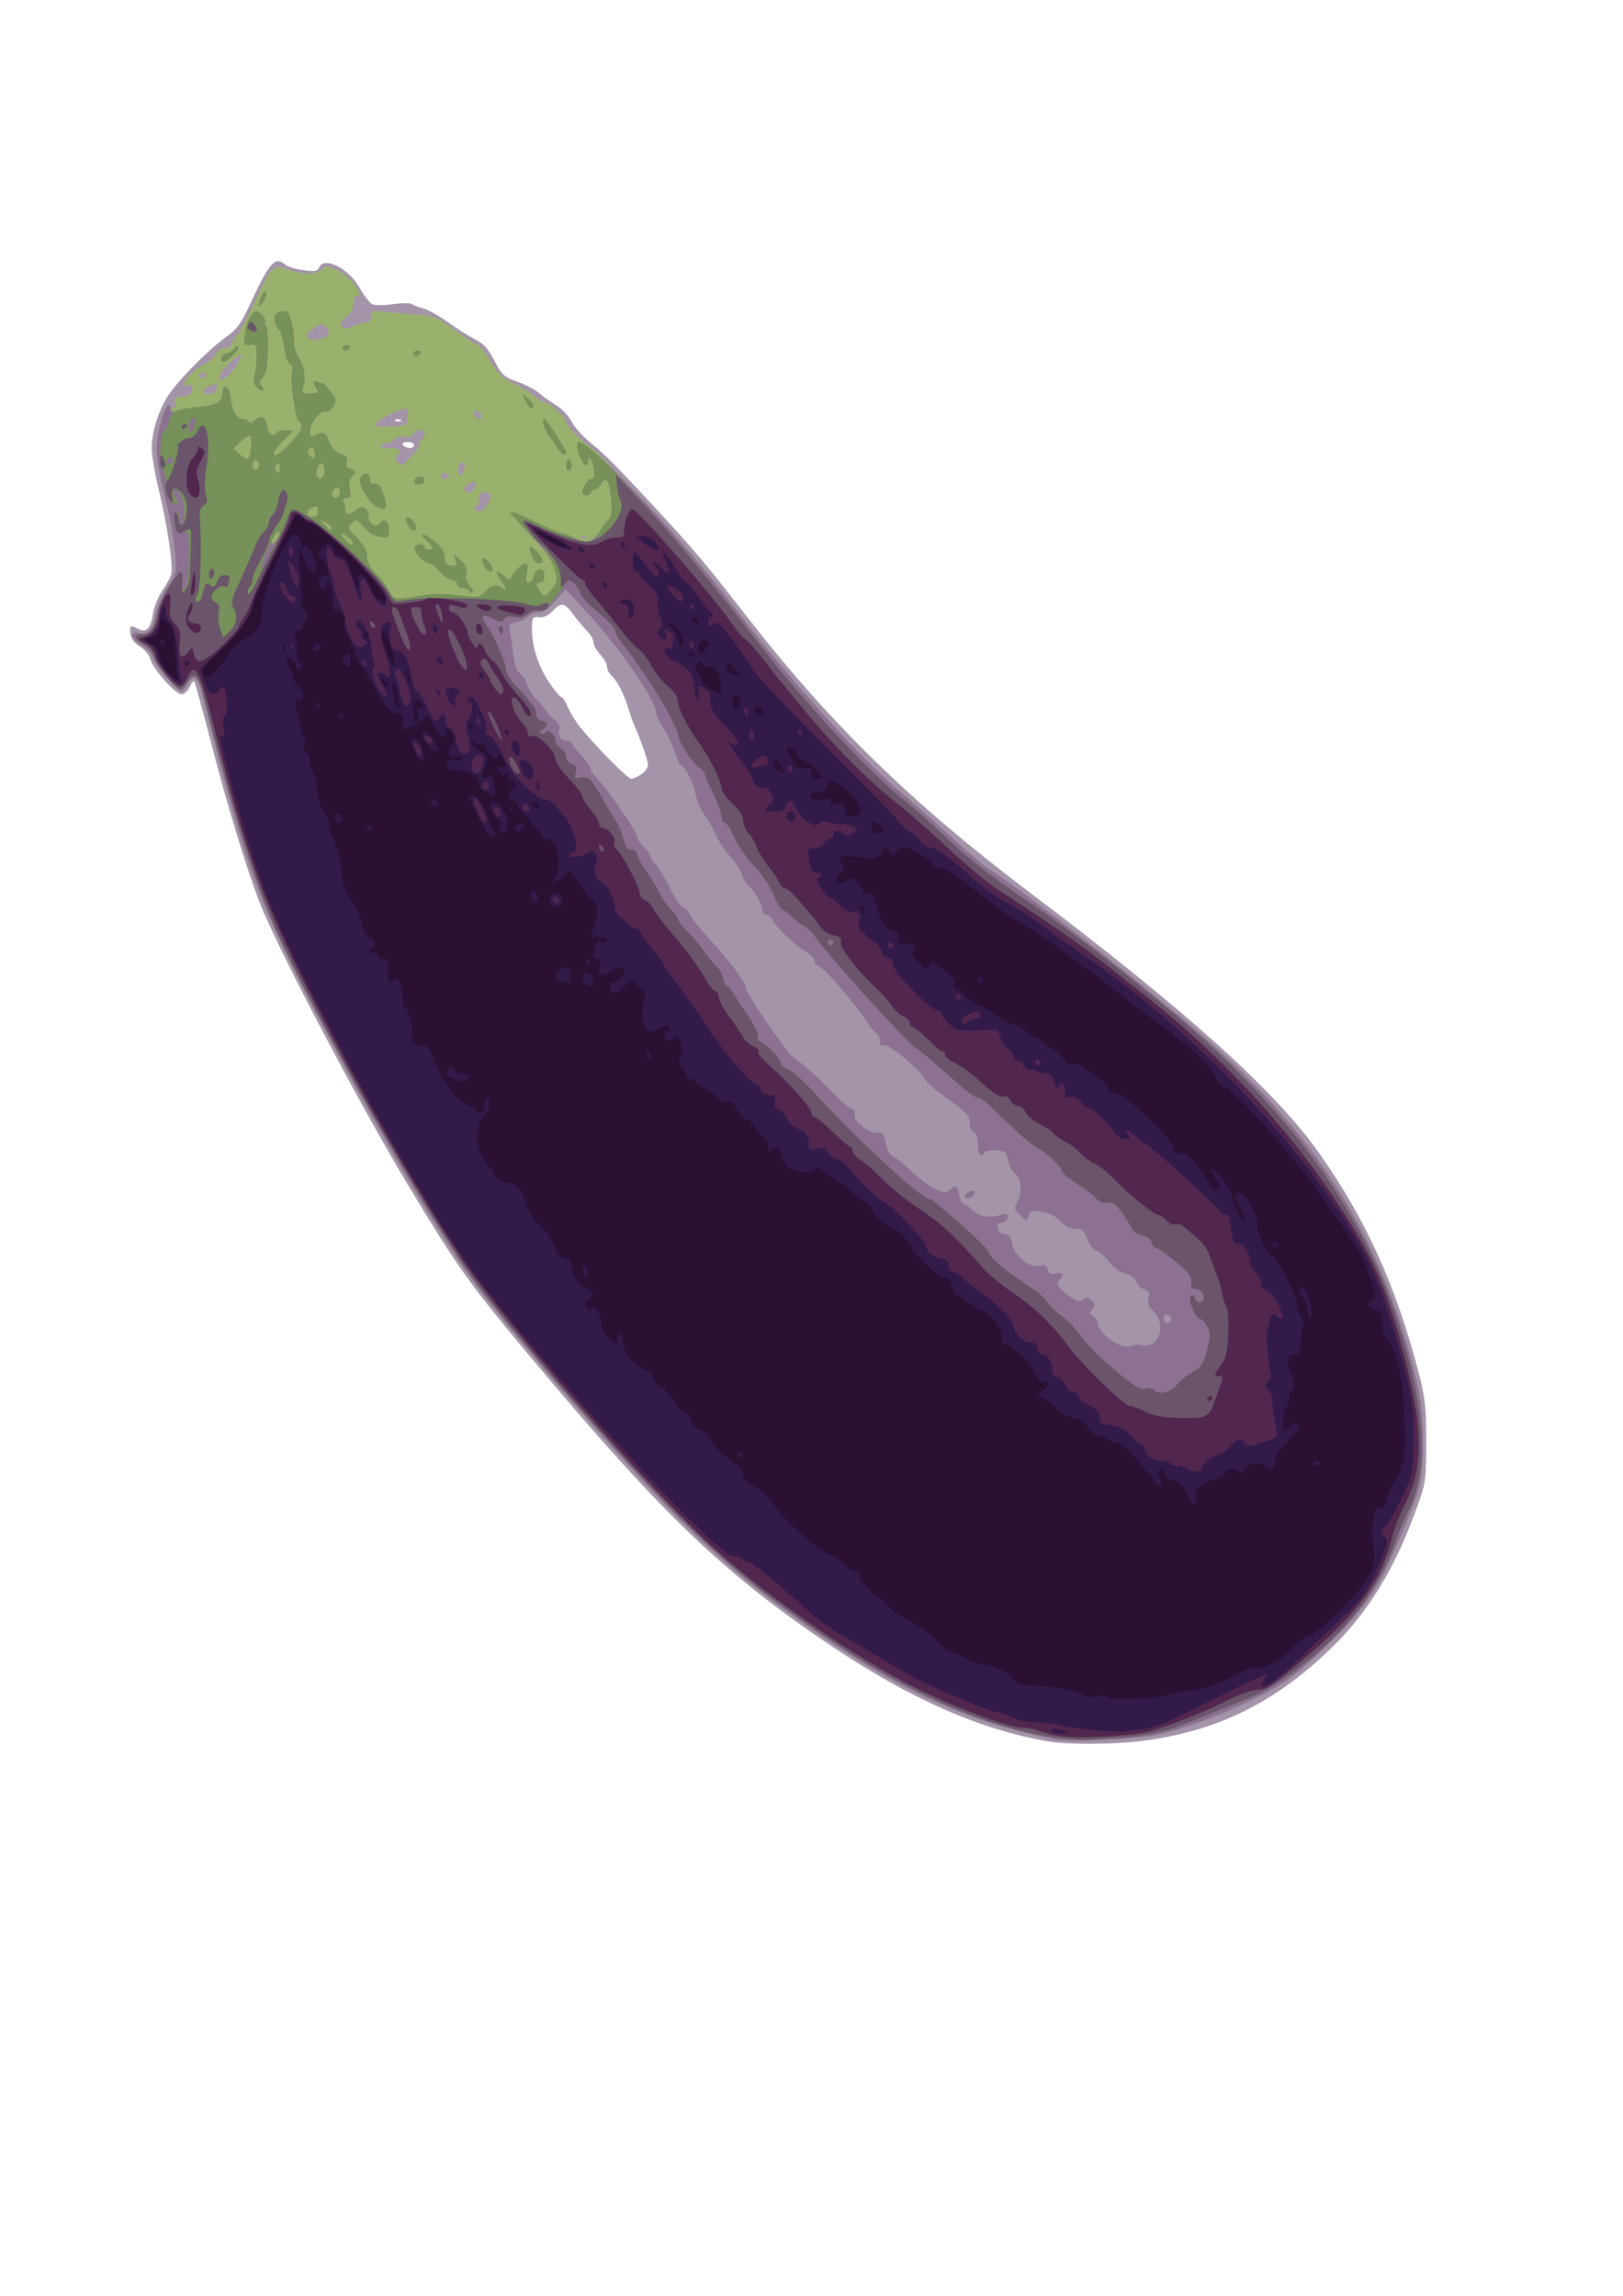 <?xml version="1.0" encoding="UTF-8" standalone="no"?>
<!-- Created with Inkscape (http://www.inkscape.org/) -->

<svg
   xmlns:dc="http://purl.org/dc/elements/1.1/"
   xmlns:cc="http://creativecommons.org/ns#"
   xmlns:rdf="http://www.w3.org/1999/02/22-rdf-syntax-ns#"
   xmlns:svg="http://www.w3.org/2000/svg"
   xmlns="http://www.w3.org/2000/svg"
   xmlns:sodipodi="http://sodipodi.sourceforge.net/DTD/sodipodi-0.dtd"
   xmlns:inkscape="http://www.inkscape.org/namespaces/inkscape"
   width="210mm"
   height="297mm"
   viewBox="0 0 744.094 1052.362"
   id="svg2"
   version="1.1"
   inkscape:version="0.91 r13725"
   sodipodi:docname="eggplant.svg">
  <defs
     id="defs4" />
  <sodipodi:namedview
     id="base"
     pagecolor="#ffffff"
     bordercolor="#666666"
     borderopacity="1.0"
     inkscape:pageopacity="0.0"
     inkscape:pageshadow="2"
     inkscape:zoom="0.27552305"
     inkscape:cx="-192.16998"
     inkscape:cy="335.6613"
     inkscape:document-units="px"
     inkscape:current-layer="layer1"
     showgrid="false"
     inkscape:window-width="1366"
     inkscape:window-height="705"
     inkscape:window-x="-8"
     inkscape:window-y="-8"
     inkscape:window-maximized="1" />
  <g
     inkscape:label="Layer 1"
     inkscape:groupmode="layer"
     id="layer1">
    <g
       id="g4166"
       transform="translate(-21.777,-43.554)">
      <path
         style="fill:#a494aa"
         d="m 502.583,841.815 c -31.052,-5.27 -62.798,-19.147 -98.749,-43.165 -49.17,-32.85 -78.115,-60.496 -136.975,-130.822 -29.913,-35.74 -35.486,-43.538 -58.354,-81.638 -22.725,-37.862 -59.811,-108.521 -67.733,-129.048 -6.226,-16.134 -14.971,-44.984 -22.594,-74.54 -3.701,-14.348 -7.014,-26.374 -7.364,-26.724 -0.35,-0.35 -1.31,0.843 -2.134,2.65 -0.824,1.808 -2.489,3.287 -3.7,3.287 -2.779,0 -13.303,-11.906 -14.297,-16.174 -0.41,-1.76 -2.541,-4.333 -4.735,-5.717 -2.606,-1.644 -4.126,-3.703 -4.385,-5.938 -0.437,-3.783 0.022,-4.043 3.683,-2.084 3.556,1.903 5.645,-0.273 6.642,-6.923 0.454,-3.028 2.256,-7.613 4.004,-10.19 1.748,-2.576 3.654,-5.935 4.235,-7.463 1.286,-3.384 -1.342,-21.81 -5.679,-39.811 -1.713,-7.11 -3.114,-15.418 -3.114,-18.462 0,-7.682 3.289,-17.988 7.884,-24.703 4.977,-7.273 18.309,-20.672 26.154,-26.285 5.301,-3.793 6.899,-6.068 12.005,-17.089 7.911,-17.075 10.699,-20.059 15.108,-16.171 1.085,0.957 4.85,2.124 8.366,2.594 5.197,0.694 6.534,0.485 7.148,-1.115 2.088,-5.442 13.388,0.012 18.486,8.922 2.084,3.643 4.731,7.117 5.881,7.719 1.166,0.61 5.393,0.639 9.549,0.064 4.102,-0.567 8.039,-0.578 8.75,-0.025 0.711,0.554 2.969,1.409 5.019,1.9 2.049,0.491 7.112,3.301 11.25,6.244 4.138,2.943 9.493,6.361 11.899,7.596 5.08,2.607 6.487,4.196 10.528,11.881 2.541,4.833 3.93,5.982 9.657,7.987 3.679,1.288 8.096,3.58 9.815,5.094 1.719,1.514 5.252,4.023 7.851,5.577 2.599,1.554 5.794,4.918 7.099,7.476 1.305,2.558 5.084,6.826 8.399,9.485 6.616,5.308 13.01,11.767 32.155,32.487 15.876,17.181 21.503,23.893 40.342,48.125 37.696,48.486 75.513,85.319 129.154,125.791 70.544,53.226 111.961,90.423 132.039,118.584 21.842,30.634 36.02,61.772 46.363,101.818 2.937,11.374 3.407,15.668 3.42,31.307 0.014,16.636 -0.27,18.936 -3.457,27.999 -10.403,29.581 -22.784,50.069 -40.651,67.268 -25.921,24.952 -52.719,37.907 -87.089,42.102 -12.524,1.529 -33.259,1.594 -41.876,0.131 z M 315.753,398.545 c 1.695,-1.11 3.081,-3.058 3.081,-4.329 0,-2.077 -3.235,-11.48 -6.202,-18.028 -0.623,-1.375 -1.814,-4.75 -2.646,-7.5 -2.095,-6.923 -5.121,-12.912 -7.714,-15.272 -1.203,-1.095 -2.188,-2.999 -2.188,-4.232 0,-1.233 -1.406,-3.759 -3.125,-5.614 -1.719,-1.855 -3.125,-4.392 -3.125,-5.639 0,-1.247 -1.299,-3.555 -2.886,-5.13 -1.587,-1.575 -4.428,-4.972 -6.314,-7.551 -4.035,-5.518 -5.597,-5.771 -9.561,-1.551 -1.93,2.055 -4.053,3.025 -6.155,2.812 -2.957,-0.299 -3.213,0.069 -3.263,4.676 -0.09,8.303 2.611,17.102 7.58,24.688 2.589,3.953 5.218,7.188 5.842,7.188 0.624,0 2.014,2.109 3.089,4.688 1.075,2.578 3.718,6.849 5.874,9.49 7.221,8.849 21.402,23.164 23.026,23.244 0.884,0.043 2.993,-0.83 4.688,-1.94 z M 211.647,247.542 c 0.172,-0.631 -0.953,-1.24 -2.5,-1.354 -3.016,-0.222 -3.825,1.262 -1.25,2.292 2.039,0.816 3.362,0.485 3.75,-0.938 z m -6.328,-11.582 c -0.902,-0.361 -1.98,-0.317 -2.396,0.099 -0.415,0.415 0.323,0.711 1.641,0.657 1.456,-0.06 1.752,-0.356 0.755,-0.755 z"
         id="path4182"
         inkscape:connector-curvature="0" />
      <path
         style="fill:#9ab06d"
         d="m 506.334,841.058 c -35.311,-6.719 -64.88,-19.142 -98.791,-41.505 -37.228,-24.55 -60.978,-44.592 -89.902,-75.865 -32.238,-34.857 -69.813,-79.464 -82.977,-98.507 -18.67,-27.009 -47.858,-77.887 -74,-128.993 -19.157,-37.451 -26.483,-57.508 -39.494,-108.125 -3.446,-13.406 -6.809,-26.484 -7.474,-29.062 -1.399,-5.427 -3.726,-6.022 -6.112,-1.562 -0.92,1.719 -2.063,3.125 -2.54,3.125 -1.82,0 -12.395,-12.432 -13.157,-15.466 -0.445,-1.772 -2.683,-4.294 -5.051,-5.691 -5.011,-2.956 -5.9,-6.805 -1.307,-5.652 4.025,1.01 6.572,-1.867 7.575,-8.557 0.456,-3.043 2.794,-8.502 5.247,-12.249 4.332,-6.62 4.408,-6.953 3.663,-16.135 -0.418,-5.156 -1.858,-13.875 -3.198,-19.375 -6.268,-25.709 -6.472,-29.074 -2.607,-42.876 1.285,-4.587 1.881,-5.257 4.064,-4.564 2.141,0.68 2.427,0.398 1.752,-1.728 -0.686,-2.16 -0.19,-2.599 3.314,-2.936 3.169,-0.305 4.212,-1.044 4.519,-3.202 0.301,-2.117 -0.083,-2.621 -1.562,-2.054 -5.539,2.125 0.531,-6.406 6.572,-9.238 2.526,-1.184 5.147,-3.418 5.826,-4.965 0.757,-1.725 2.328,-2.812 4.062,-2.812 1.556,0 2.829,-0.519 2.829,-1.154 0,-0.635 1.293,-2.744 2.872,-4.688 1.58,-1.943 5.308,-8.996 8.286,-15.673 6.488,-14.548 8.583,-16.873 13.497,-14.977 7.262,2.802 14.094,3.129 16.67,0.798 2.305,-2.086 2.649,-2.086 7.28,0.003 6.411,2.891 13.152,11.94 8.895,11.94 -0.688,0 -1.25,1.526 -1.25,3.391 0,2.195 -1.212,4.366 -3.438,6.157 -2.731,2.198 -3.122,3.088 -1.9,4.334 1.177,1.201 2.202,1.235 4.375,0.145 1.561,-0.783 4.244,-1.587 5.963,-1.787 2.289,-0.267 3.102,-1.086 3.038,-3.062 -0.074,-2.295 0.486,-2.626 3.75,-2.219 2.11,0.263 8.749,0.823 14.753,1.245 10.618,0.746 11.141,0.933 19.162,6.854 4.535,3.348 9.185,6.391 10.334,6.763 1.92,0.621 3.771,3.026 9.372,12.178 1.135,1.855 4.648,4.516 7.805,5.912 3.157,1.397 7.425,3.957 9.484,5.689 2.059,1.733 4.419,3.15 5.244,3.15 2.163,0 9.558,7.041 9.558,9.099 0,1.702 7.928,9.485 13.143,12.902 2.992,1.96 36.794,38.242 47.047,50.499 3.738,4.469 11.528,14.312 17.31,21.875 24.282,31.758 57.164,68.463 74.133,82.753 6.321,5.323 17.276,15.021 24.345,21.551 7.069,6.53 15.053,13.296 17.742,15.035 20.767,13.427 81.861,61.568 105.327,82.995 50.022,45.677 77.728,92.717 91.759,155.792 2.579,11.592 2.855,34.367 0.531,43.75 -1.53,6.176 -4.443,13.638 -12.931,33.125 -6.193,14.219 -12.971,23.873 -25.906,36.899 -7.219,7.27 -16.781,15.775 -21.25,18.9 -13.538,9.468 -42.747,21.804 -60.606,25.595 -8.721,1.851 -39.678,3.361 -45.644,2.225 z m 38.546,-180.91 c 7.933,2.074 12.142,-9.01 5.822,-15.331 -2.348,-2.348 -2.935,-3.919 -2.345,-6.27 0.618,-2.462 0.249,-3.278 -1.715,-3.791 -1.376,-0.36 -3.127,-2.026 -3.891,-3.702 -0.861,-1.889 -2.828,-3.335 -5.175,-3.805 -2.344,-0.469 -5.246,-2.6 -7.619,-5.597 -2.108,-2.662 -4.675,-4.839 -5.703,-4.839 -1.029,0 -2.754,-2.25 -3.835,-5 -1.673,-4.258 -2.511,-5 -5.648,-5 -2.433,0 -4.809,-1.203 -6.998,-3.545 -2.235,-2.39 -5.008,-3.772 -8.516,-4.241 -4.54,-0.608 -5.289,-0.362 -5.889,1.933 -0.686,2.625 -0.693,2.624 -3.807,-0.301 -2.985,-2.804 -3.035,-3.092 -1.177,-6.686 2.233,-4.317 1.485,-10.502 -1.537,-12.711 -1.087,-0.795 -2.369,-3.362 -2.848,-5.704 -0.773,-3.781 -1.378,-4.307 -5.4,-4.699 -2.491,-0.243 -4.897,0.154 -5.346,0.881 -1.711,2.768 -3.17,1.137 -3.17,-3.544 0,-3.172 -0.653,-5.117 -1.875,-5.586 -1.04,-0.399 -1.881,-2.269 -1.888,-4.196 -0.013,-3.635 -0.645,-4.289 -12.436,-12.863 -3.753,-2.729 -7.443,-6.119 -8.199,-7.532 -2.327,-4.348 -16.728,-16.175 -18.751,-15.399 -1.265,0.485 -1.851,-0.104 -1.851,-1.861 0,-1.414 -0.717,-3.021 -1.593,-3.571 -0.876,-0.55 -2.657,-2.687 -3.957,-4.75 -4.738,-7.514 -18.898,-24.196 -21.638,-25.491 -1.547,-0.732 -2.812,-2.171 -2.812,-3.2 0,-1.028 -1.591,-2.692 -3.535,-3.698 -4.425,-2.288 -14.525,-11.876 -15.589,-14.799 -0.438,-1.203 -1.658,-2.188 -2.711,-2.188 -1.053,0 -1.914,-0.872 -1.914,-1.937 0,-2.817 -3.77,-9.689 -6.293,-11.471 -1.194,-0.843 -2.557,-3.069 -3.028,-4.947 -0.471,-1.877 -2.773,-5.534 -5.114,-8.126 -2.342,-2.592 -5.103,-6.553 -6.136,-8.803 -1.914,-4.169 -3.286,-6.556 -7.102,-12.357 -1.182,-1.797 -2.553,-5.421 -3.047,-8.053 -0.932,-4.97 -5.085,-13.055 -6.705,-13.055 -0.511,0 -1.63,-2.391 -2.488,-5.312 -0.858,-2.922 -3.197,-7.893 -5.198,-11.047 -2.001,-3.154 -3.638,-6.616 -3.638,-7.692 0,-5.587 -17.381,-30.643 -32.45,-46.779 l -9.115,-9.761 -4.699,5.296 c -3.153,3.553 -5.724,5.296 -7.814,5.296 -1.713,0 -3.785,0.808 -4.604,1.795 -0.819,0.987 -3.197,2.17 -5.284,2.628 -3.495,0.768 -3.728,1.144 -2.961,4.768 0.458,2.164 1.161,6.913 1.561,10.553 0.475,4.316 1.504,7.162 2.959,8.181 1.227,0.86 2.605,3.053 3.062,4.874 0.457,1.821 2.747,5.284 5.088,7.695 2.341,2.411 4.257,4.752 4.257,5.203 0,0.451 1.44,1.953 3.201,3.337 1.761,1.385 2.903,3.294 2.539,4.242 -1.039,2.709 0.549,5.474 3.144,5.474 1.301,0 2.369,0.422 2.372,0.938 0.004,0.516 1.972,3.078 4.375,5.695 2.403,2.616 4.369,5.409 4.369,6.206 0,0.797 1.139,2.594 2.53,3.993 4.761,4.787 18.72,24.864 18.72,26.925 0,1.132 1.406,3.379 3.125,4.994 1.719,1.615 3.125,3.594 3.125,4.399 0,0.805 0.984,2.358 2.188,3.452 1.203,1.094 4.156,5.953 6.562,10.798 2.406,4.846 5.064,8.819 5.905,8.831 0.842,0.011 2.35,1.605 3.352,3.543 1.002,1.937 5.311,7.289 9.576,11.893 8.739,9.433 16.166,19.428 16.166,21.756 0,1.621 8.47,14.828 15.042,23.454 2.095,2.75 4.208,5.632 4.696,6.404 0.488,0.772 2.863,2.741 5.279,4.375 2.415,1.634 8.3,7.049 13.077,12.034 4.777,4.984 9.445,9.062 10.374,9.062 1.025,0 1.535,1.08 1.298,2.745 -0.465,3.262 6.739,8.786 10.735,8.23 2.05,-0.285 2.714,0.626 3.57,4.897 0.647,3.232 1.881,5.511 3.213,5.934 1.189,0.377 5.109,3.497 8.71,6.932 3.602,3.435 8.595,7.101 11.097,8.146 4.1,1.713 4.764,1.706 6.73,-0.073 2.374,-2.148 2.914,-1.694 4.155,3.501 0.452,1.891 1.352,3.438 1.999,3.438 0.648,0 2.184,1.046 3.414,2.324 2.967,3.084 7.799,4.128 12.655,2.735 3.208,-0.92 3.957,-0.774 3.957,0.77 0,1.048 -1.125,2.199 -2.5,2.559 -2.81,0.735 -2.78,0.677 -1.741,3.385 0.417,1.087 1.798,1.977 3.068,1.977 1.645,0 2.543,1.245 3.121,4.326 1.065,5.675 8.028,11.265 12.602,10.117 2.495,-0.626 3.297,-0.26 3.822,1.745 0.512,1.959 1.344,2.367 3.646,1.789 3.185,-0.799 3.907,0.597 1.535,2.97 -1.709,1.709 -0.148,3.997 5.443,7.978 2.943,2.096 3.935,2.274 5.486,0.987 1.541,-1.279 2.269,-1.196 3.911,0.446 1.72,1.72 1.765,2.321 0.309,4.076 -1.464,1.764 -1.404,2.229 0.42,3.25 1.171,0.655 2.128,1.931 2.128,2.835 0,4.913 11.11,12.813 15.052,10.704 1.124,-0.602 3.259,-0.776 4.744,-0.388 z m -80.774,-68.528 c 0.308,-0.925 1.563,-1.876 2.788,-2.114 1.425,-0.276 2.026,0.174 1.668,1.25 -0.308,0.925 -1.563,1.876 -2.788,2.114 -1.425,0.276 -2.026,-0.174 -1.668,-1.25 z m 93.869,55.084 c -1.66,-1.66 -3.499,0.614 -2.199,2.718 0.605,0.979 1.22,0.979 2.199,0 0.979,-0.979 0.979,-1.739 0,-2.718 z M 290.319,289.71 c -0.902,-0.361 -1.98,-0.317 -2.396,0.099 -0.415,0.415 0.323,0.711 1.641,0.657 1.456,-0.06 1.752,-0.356 0.755,-0.755 z m -47.109,-12.603 c 1.966,-1.444 4.308,-6.194 3.468,-7.034 -0.418,-0.418 -1.791,-0.76 -3.051,-0.76 -1.611,0 -2.292,0.928 -2.292,3.125 0,1.719 -0.596,3.125 -1.324,3.125 -0.728,0 -0.976,0.562 -0.551,1.25 0.91,1.472 2.027,1.559 3.75,0.293 z m -3.854,-9.847 c 0.433,-1.13 0.542,-2.3 0.241,-2.601 -1.014,-1.014 -5.839,2.268 -5.098,3.468 1.165,1.885 3.995,1.38 4.857,-0.867 z m -11.771,-5.446 c 0,-0.688 -0.844,-1.25 -1.875,-1.25 -1.031,0 -1.875,0.562 -1.875,1.25 0,0.688 0.844,1.25 1.875,1.25 1.031,0 1.875,-0.562 1.875,-1.25 z m 7.051,-5.866 c -1.501,-1.501 -3.665,1.868 -2.709,4.22 0.847,2.084 1.032,2.039 2.237,-0.553 0.723,-1.553 0.935,-3.203 0.472,-3.667 z m -24.427,-3.016 c 1.995,-2.135 3.627,-4.633 3.627,-5.551 0,-0.918 0.562,-2.017 1.25,-2.442 1.86,-1.149 1.512,-4.375 -0.472,-4.375 -0.947,0 -2.452,0.88 -3.345,1.955 -0.994,1.197 -2.694,1.687 -4.385,1.262 -1.655,-0.415 -3.382,0.053 -4.308,1.17 -0.85,1.025 -2.602,1.863 -3.893,1.863 -1.291,0 -2.347,0.626 -2.347,1.392 0,0.84 1.509,1.17 3.805,0.833 4.128,-0.606 6.04,0.929 3.866,3.104 -0.982,0.982 -0.978,1.823 0.013,3.016 1.874,2.258 2.065,2.19 6.191,-2.227 z m -1.603,-18.35 c 0.375,-3.903 0.226,-4.065 -3.001,-3.255 -3.958,0.993 -11.639,5.656 -11.716,7.112 -0.029,0.55 3.181,0.831 7.135,0.625 7.123,-0.372 7.191,-0.412 7.583,-4.482 z m 33.98,-0.194 c 0,-1.475 -2.438,-3.052 -3.333,-2.157 -0.895,0.895 0.682,3.333 2.157,3.333 0.647,0 1.176,-0.529 1.176,-1.176 z M 120.903,222.385 c 0.407,-1.061 0.438,-2.231 0.068,-2.601 -0.939,-0.939 -5.886,1.854 -5.886,3.324 0,1.985 5.019,1.362 5.819,-0.723 z m 9.643,-11.711 c 3.273,-5.572 1.968,-5.893 -3.395,-0.835 -5.288,4.987 -6.568,9.852 -1.755,6.671 1.547,-1.022 3.864,-3.649 5.149,-5.836 z m -14.212,4.89 c 0,-0.688 -0.529,-1.25 -1.176,-1.25 -0.647,0 -1.524,0.562 -1.949,1.25 -0.425,0.688 0.104,1.25 1.176,1.25 1.072,0 1.949,-0.562 1.949,-1.25 z m 53.438,-17.038 c 3.217,-0.862 3.65,-3.211 0.997,-5.413 -1.444,-1.198 -2.459,-1.037 -4.961,0.784 -5.631,4.101 -3.474,6.621 3.963,4.628 z"
         id="path4180"
         inkscape:connector-curvature="0" />
      <path
         style="fill:#8c7192"
         d="m 506.334,841.058 c -35.311,-6.719 -64.88,-19.142 -98.791,-41.505 -37.228,-24.55 -60.978,-44.592 -89.902,-75.865 -32.238,-34.857 -69.813,-79.464 -82.977,-98.507 -18.67,-27.009 -47.858,-77.887 -74,-128.993 -19.157,-37.451 -26.483,-57.508 -39.494,-108.125 -3.446,-13.406 -6.809,-26.484 -7.474,-29.062 -1.399,-5.427 -3.726,-6.022 -6.112,-1.562 -0.92,1.719 -2.063,3.125 -2.54,3.125 -1.82,0 -12.395,-12.432 -13.157,-15.466 -0.445,-1.772 -2.683,-4.294 -5.051,-5.691 -5.011,-2.956 -5.9,-6.805 -1.307,-5.652 4.025,1.01 6.572,-1.867 7.575,-8.557 0.456,-3.043 2.794,-8.502 5.247,-12.249 4.332,-6.62 4.408,-6.953 3.663,-16.135 -0.418,-5.156 -1.858,-13.875 -3.198,-19.375 -6.262,-25.686 -6.47,-29.085 -2.624,-42.812 1.443,-5.151 3.892,-7.286 3.892,-3.394 0,1.433 0.554,1.627 2.188,0.766 1.203,-0.634 5.745,-1.463 10.093,-1.843 8.918,-0.779 11.469,-2.275 11.469,-6.724 0,-4.347 3.035,-2.951 3.488,1.604 0.598,6.017 2.886,10.529 5.34,10.529 1.251,0 2.645,0.599 3.097,1.331 0.541,0.875 1.61,0.62 3.12,-0.747 2.874,-2.601 4.419,-1.701 5.387,3.14 0.444,2.22 1.54,3.776 2.661,3.776 1.048,0 1.906,-0.525 1.906,-1.166 0,-0.642 1.669,-1.119 3.708,-1.061 l 3.708,0.105 -5.009,5.01 c -3.043,3.043 -4.559,5.46 -3.861,6.158 1.533,1.533 12.705,-9.842 12.705,-12.935 0,-1.298 -0.451,-2.36 -1.001,-2.36 -1.571,0 -4.366,-17.983 -3.446,-22.171 0.585,-2.665 0.315,-3.958 -0.926,-4.434 -1.036,-0.398 -2.069,-3.343 -2.526,-7.205 -0.426,-3.593 -1.635,-7.484 -2.687,-8.647 -2.653,-2.932 -2.415,-7.12 0.448,-7.869 1.299,-0.34 2.905,-0.265 3.57,0.167 1.503,0.976 3.438,9.782 3.011,13.699 -0.175,1.603 0.828,4.857 2.228,7.231 2.669,4.523 3.359,9.323 1.971,13.709 -0.713,2.253 -0.305,2.604 3.017,2.604 4.327,0 4.354,-0.039 2.484,-3.534 -1.225,-2.288 -1.072,-2.448 1.562,-1.638 1.606,0.494 2.956,0.969 3,1.056 0.044,0.086 1.29,1.754 2.768,3.707 2.481,3.277 2.54,3.775 0.763,6.487 -1.059,1.616 -2.658,2.656 -3.555,2.312 -2.198,-0.843 -6.931,5.38 -6.931,9.114 0,2.579 0.34,2.819 2.418,1.706 3.804,-2.036 4.815,-1.584 6.427,2.873 0.99,2.739 2.768,4.643 5.187,5.556 2.87,1.083 3.508,1.932 2.897,3.857 -0.575,1.811 -0.079,2.691 1.86,3.307 2.43,0.771 2.484,1.015 0.668,3.022 -1.37,1.514 -1.733,3.395 -1.185,6.137 0.644,3.221 0.389,3.954 -1.374,3.954 -1.461,0 -1.918,0.643 -1.406,1.977 0.417,1.087 0.759,2.775 0.759,3.75 0,2.35 2.401,2.25 5.124,-0.215 2.793,-2.527 5.501,-0.942 5.501,3.22 0,3.407 3.992,5.16 5.648,2.48 1.476,-2.389 3.727,-0.188 3.727,3.644 0,3.179 -0.33,3.417 -4.062,2.929 -2.584,-0.337 -5.289,-1.965 -7.431,-4.471 -3.207,-3.752 -3.474,-3.836 -5.573,-1.76 -2.104,2.081 -1.993,2.397 2.431,6.928 3.271,3.349 4.636,5.856 4.636,8.512 0,2.647 1.274,4.999 4.291,7.924 2.36,2.288 4.96,5.773 5.777,7.745 1.679,4.054 2.894,4.243 14.163,2.201 5.204,-0.943 10.798,-1.011 17.524,-0.212 9.503,1.128 9.977,1.062 12.413,-1.74 2.785,-3.203 5.77,-3.725 8.082,-1.413 2.407,2.407 1.729,-0.167 -1.085,-4.12 -2.874,-4.036 -2.022,-4.794 1.652,-1.469 2.229,2.018 2.467,2.022 3.563,0.062 1.685,-3.011 4.833,-5.973 6.348,-5.973 0.809,0 0.99,1.654 0.479,4.375 -0.637,3.394 -0.407,4.375 1.024,4.375 1.015,0 2.024,-1.26 2.244,-2.8 0.593,-4.155 4.774,-4.52 4.774,-0.417 0,2.026 -0.694,3.217 -1.875,3.217 -2.354,0 -2.321,1.188 0.119,4.375 1.889,2.467 1.955,2.454 4.924,-0.965 2.365,-2.723 2.843,-4.328 2.235,-7.5 -0.808,-4.214 -4.091,-9.704 -8.46,-14.146 -7.327,-7.45 -13.083,-14.264 -12.047,-14.264 0.643,0 5.822,2.25 11.508,5 5.687,2.75 11.008,5 11.825,5 0.817,0 3.097,0.84 5.066,1.867 5.961,3.109 8.848,2.4 12.264,-3.012 1.7,-2.692 3.701,-5.272 4.447,-5.734 1.601,-0.989 0.642,-15.473 -1.142,-17.257 -0.712,-0.712 -1.797,-0.138 -2.812,1.489 -0.909,1.456 -2.362,2.647 -3.228,2.647 -0.866,0 -1.574,0.562 -1.574,1.25 0,0.688 -0.844,1.25 -1.875,1.25 -1.031,0 -1.875,-0.599 -1.875,-1.332 0,-2.392 2.551,-6.168 4.168,-6.168 1.07,0 1.415,-1.415 1.068,-4.387 -0.512,-4.389 -2.736,-7.487 -2.736,-3.812 0,1.072 -0.425,1.949 -0.945,1.949 -1.421,0 -4.305,-7.161 -3.838,-9.529 1.269,-6.434 43.324,37.293 72.281,75.154 24.311,31.786 57.172,68.467 74.136,82.753 6.321,5.323 17.276,15.021 24.345,21.551 7.069,6.53 15.053,13.296 17.742,15.035 20.767,13.427 81.861,61.568 105.327,82.995 50.022,45.677 77.728,92.717 91.759,155.792 2.579,11.592 2.855,34.367 0.531,43.75 -1.53,6.176 -4.443,13.638 -12.931,33.125 -6.193,14.219 -12.971,23.873 -25.906,36.899 -7.219,7.27 -16.781,15.775 -21.25,18.9 -13.538,9.468 -42.747,21.804 -60.606,25.595 -8.721,1.851 -39.678,3.361 -45.644,2.225 z m 38.546,-180.91 c 7.933,2.074 12.142,-9.01 5.822,-15.331 -2.348,-2.348 -2.935,-3.919 -2.345,-6.27 0.618,-2.462 0.249,-3.278 -1.715,-3.791 -1.376,-0.36 -3.127,-2.026 -3.891,-3.702 -0.861,-1.889 -2.828,-3.335 -5.175,-3.805 -2.344,-0.469 -5.246,-2.6 -7.619,-5.597 -2.108,-2.662 -4.675,-4.839 -5.703,-4.839 -1.029,0 -2.754,-2.25 -3.835,-5 -1.673,-4.258 -2.511,-5 -5.648,-5 -2.433,0 -4.809,-1.203 -6.998,-3.545 -2.235,-2.39 -5.008,-3.772 -8.516,-4.241 -4.54,-0.608 -5.289,-0.362 -5.889,1.933 -0.686,2.625 -0.693,2.624 -3.807,-0.301 -2.985,-2.804 -3.035,-3.092 -1.177,-6.686 2.233,-4.317 1.485,-10.502 -1.537,-12.711 -1.087,-0.795 -2.369,-3.362 -2.848,-5.704 -0.773,-3.781 -1.378,-4.307 -5.4,-4.699 -2.491,-0.243 -4.897,0.154 -5.346,0.881 -1.711,2.768 -3.17,1.137 -3.17,-3.544 0,-3.172 -0.653,-5.117 -1.875,-5.586 -1.04,-0.399 -1.881,-2.269 -1.888,-4.196 -0.013,-3.635 -0.645,-4.289 -12.436,-12.863 -3.753,-2.729 -7.443,-6.119 -8.199,-7.532 -2.327,-4.348 -16.728,-16.175 -18.751,-15.399 -1.265,0.485 -1.851,-0.104 -1.851,-1.861 0,-1.414 -0.717,-3.021 -1.593,-3.571 -0.876,-0.55 -2.657,-2.687 -3.957,-4.75 -4.738,-7.514 -18.898,-24.196 -21.638,-25.491 -1.547,-0.732 -2.812,-2.171 -2.812,-3.2 0,-1.028 -1.591,-2.692 -3.535,-3.698 -4.425,-2.288 -14.525,-11.876 -15.589,-14.799 -0.438,-1.203 -1.658,-2.188 -2.711,-2.188 -1.053,0 -1.914,-0.872 -1.914,-1.937 0,-2.817 -3.77,-9.689 -6.293,-11.471 -1.194,-0.843 -2.557,-3.069 -3.028,-4.947 -0.471,-1.877 -2.773,-5.534 -5.114,-8.126 -2.342,-2.592 -5.103,-6.553 -6.136,-8.803 -1.914,-4.169 -3.286,-6.556 -7.102,-12.357 -1.182,-1.797 -2.553,-5.421 -3.047,-8.053 -0.932,-4.97 -5.085,-13.055 -6.705,-13.055 -0.511,0 -1.63,-2.391 -2.488,-5.312 -0.858,-2.922 -3.197,-7.893 -5.198,-11.047 -2.001,-3.154 -3.638,-6.616 -3.638,-7.692 0,-5.587 -17.381,-30.643 -32.45,-46.779 l -9.115,-9.761 -4.699,5.296 c -3.153,3.553 -5.724,5.296 -7.814,5.296 -1.713,0 -3.785,0.808 -4.604,1.795 -0.819,0.987 -3.197,2.17 -5.284,2.628 -3.495,0.768 -3.728,1.144 -2.961,4.768 0.458,2.164 1.161,6.913 1.561,10.553 0.475,4.316 1.504,7.162 2.959,8.181 1.227,0.86 2.605,3.053 3.062,4.874 0.457,1.821 2.747,5.284 5.088,7.695 2.341,2.411 4.257,4.752 4.257,5.203 0,0.451 1.44,1.953 3.201,3.337 1.761,1.385 2.903,3.294 2.539,4.242 -1.039,2.709 0.549,5.474 3.144,5.474 1.301,0 2.369,0.422 2.372,0.938 0.004,0.516 1.972,3.078 4.375,5.695 2.403,2.616 4.369,5.409 4.369,6.206 0,0.797 1.139,2.594 2.53,3.993 4.761,4.787 18.72,24.864 18.72,26.925 0,1.132 1.406,3.379 3.125,4.994 1.719,1.615 3.125,3.594 3.125,4.399 0,0.805 0.984,2.358 2.188,3.452 1.203,1.094 4.156,5.953 6.562,10.798 2.406,4.846 5.064,8.819 5.905,8.831 0.842,0.011 2.35,1.605 3.352,3.543 1.002,1.937 5.311,7.289 9.576,11.893 8.739,9.433 16.166,19.428 16.166,21.756 0,1.621 8.47,14.828 15.042,23.454 2.095,2.75 4.208,5.632 4.696,6.404 0.488,0.772 2.863,2.741 5.279,4.375 2.415,1.634 8.3,7.049 13.077,12.034 4.777,4.984 9.445,9.062 10.374,9.062 1.025,0 1.535,1.08 1.298,2.745 -0.465,3.262 6.739,8.786 10.735,8.23 2.05,-0.285 2.714,0.626 3.57,4.897 0.647,3.232 1.881,5.511 3.213,5.934 1.189,0.377 5.109,3.497 8.71,6.932 3.602,3.435 8.595,7.101 11.097,8.146 4.1,1.713 4.764,1.706 6.73,-0.073 2.374,-2.148 2.914,-1.694 4.155,3.501 0.452,1.891 1.352,3.438 1.999,3.438 0.648,0 2.184,1.046 3.414,2.324 2.967,3.084 7.799,4.128 12.655,2.735 3.208,-0.92 3.957,-0.774 3.957,0.77 0,1.048 -1.125,2.199 -2.5,2.559 -2.81,0.735 -2.78,0.677 -1.741,3.385 0.417,1.087 1.798,1.977 3.068,1.977 1.645,0 2.543,1.245 3.121,4.326 1.065,5.675 8.028,11.265 12.602,10.117 2.495,-0.626 3.297,-0.26 3.822,1.745 0.512,1.959 1.344,2.367 3.646,1.789 3.185,-0.799 3.907,0.597 1.535,2.97 -1.709,1.709 -0.148,3.997 5.443,7.978 2.943,2.096 3.935,2.274 5.486,0.987 1.541,-1.279 2.269,-1.196 3.911,0.446 1.72,1.72 1.765,2.321 0.309,4.076 -1.464,1.764 -1.404,2.229 0.42,3.25 1.171,0.655 2.128,1.931 2.128,2.835 0,4.913 11.11,12.813 15.052,10.704 1.124,-0.602 3.259,-0.776 4.744,-0.388 z m -80.774,-68.528 c 0.308,-0.925 1.563,-1.876 2.788,-2.114 1.425,-0.276 2.026,0.174 1.668,1.25 -0.308,0.925 -1.563,1.876 -2.788,2.114 -1.425,0.276 -2.026,-0.174 -1.668,-1.25 z m 93.869,55.084 c -1.66,-1.66 -3.499,0.614 -2.199,2.718 0.605,0.979 1.22,0.979 2.199,0 0.979,-0.979 0.979,-1.739 0,-2.718 z M 181.777,289.899 c -3.832,-2.903 -4.837,-2.058 -1.623,1.364 1.698,1.808 3.209,2.589 3.473,1.796 0.257,-0.772 -0.575,-2.194 -1.85,-3.16 z m -31.693,-2.228 c 0,-0.64 -0.844,-0.464 -1.875,0.392 -1.031,0.856 -1.857,2.472 -1.835,3.591 0.033,1.709 0.333,1.646 1.875,-0.392 1.009,-1.335 1.835,-2.95 1.835,-3.591 z m 23.75,-2.064 c 0,-0.663 -1.266,-1.87 -2.812,-2.682 -2.797,-1.468 -2.8,-1.461 -0.431,1.206 2.645,2.979 3.244,3.252 3.244,1.476 z m -6.25,-7.544 c 0,-2.753 -0.155,-2.842 -3.023,-1.741 -2.833,1.087 -2.444,4.241 0.523,4.241 1.667,0 2.5,-0.833 2.5,-2.5 z m 10,-8.854 c 0,-3.046 -2.921,-2.616 -3.529,0.52 -0.239,1.233 0.398,2.084 1.562,2.084 1.16,0 1.967,-1.069 1.967,-2.604 z m -6.875,-9.896 c 0,-1.604 -0.631,-3.127 -1.403,-3.384 -1.535,-0.512 -3.265,4.399 -2.172,6.167 1.237,2.002 3.575,0.182 3.575,-2.783 z m -20.625,-1.5 c 0,-2.019 -0.37,-2.38 -1.391,-1.359 -0.765,0.765 -1.013,2.003 -0.551,2.75 1.293,2.092 1.942,1.627 1.942,-1.391 z m -9.375,-1 c 0,-0.917 -0.703,-1.901 -1.562,-2.188 -0.929,-0.31 -1.562,0.576 -1.562,2.188 0,1.611 0.633,2.497 1.562,2.188 0.859,-0.286 1.562,-1.271 1.562,-2.188 z m -3.723,-8.481 c 0.451,-6.052 -0.478,-6.469 -5.027,-2.253 l -3.254,3.016 2.821,2.628 c 3.821,3.56 4.996,2.83 5.46,-3.39 z m 28.8,1.355 c -0.581,-1.513 -1.149,-1.678 -2.19,-0.637 -1.041,1.041 -0.962,1.942 0.308,3.471 1.939,2.336 3.16,0.497 1.882,-2.834 z m 71.224,64.708 c -0.453,-0.733 -1.916,-1.333 -3.25,-1.333 -1.334,0 -2.426,-0.844 -2.426,-1.875 0,-1.031 -1.075,-1.875 -2.389,-1.875 -1.314,0 -3.809,-1.688 -5.544,-3.75 -1.735,-2.062 -3.895,-3.76 -4.799,-3.772 -2.349,-0.031 -7.613,-5.909 -6.666,-7.442 1.02,-1.651 4.397,-1.678 4.397,-0.036 0,0.688 0.844,1.25 1.875,1.25 2.613,0 2.338,-1.548 -0.744,-4.187 -4.655,-3.986 -1.417,-3.731 3.437,0.27 3.314,2.731 4.713,4.891 4.752,7.332 0.042,2.658 0.734,3.556 2.984,3.875 2.551,0.361 2.813,0.038 2.032,-2.5 l -0.897,-2.915 3.255,3.007 c 2.413,2.228 3.062,3.779 2.507,5.988 -0.488,1.946 0.024,3.834 1.476,5.438 1.223,1.352 1.909,2.773 1.523,3.158 -0.385,0.385 -1.071,0.101 -1.524,-0.633 z m 6.766,-11.44 c -0.767,-1.434 -1.022,-2.98 -0.567,-3.436 0.848,-0.848 4.374,3.208 4.374,5.032 0,1.986 -2.437,0.965 -3.807,-1.596 z m 21.69,-4.893 c -0.778,-2.062 -1,-3.75 -0.492,-3.75 1.614,0 6.418,5.774 5.537,6.655 -1.789,1.789 -3.686,0.697 -5.045,-2.905 z m -56.69,-13.857 c -0.767,-1.434 -1.082,-2.92 -0.699,-3.303 1.032,-1.032 4.506,2.196 4.506,4.188 0,2.588 -2.225,2.071 -3.807,-0.885 z m -15.135,-8.955 c -3.938,-3.205 -7.482,-9.668 -6.683,-12.187 1.045,-3.294 4.375,-3.225 4.375,0.091 0,1.797 0.671,2.461 2.188,2.167 1.55,-0.301 2.638,0.857 3.731,3.971 1.986,5.657 1.973,7.521 -0.055,7.521 -0.9,0 -2.5,-0.703 -3.556,-1.562 z m 18.004,-11.25 c 0.788,-2.365 4.688,-2.701 4.688,-0.404 0,1.16 -1.069,1.967 -2.604,1.967 -1.527,0 -2.389,-0.646 -2.084,-1.562 z m 69.688,-7.188 c 0,-1.375 0.562,-2.5 1.25,-2.5 0.688,0 1.25,1.125 1.25,2.5 0,1.375 -0.562,2.5 -1.25,2.5 -0.688,0 -1.25,-1.125 -1.25,-2.5 z m -3.862,-7.812 c -0.798,-1.547 -2.427,-3.938 -3.621,-5.312 -2.386,-2.747 -4.091,-8.125 -2.577,-8.125 0.943,0 10.061,14.048 10.061,15.501 0,1.846 -2.549,0.484 -3.862,-2.063 z m -14.792,-21.851 c -1.551,-3.405 -1.549,-3.407 1.049,-1.056 2.687,2.431 3.396,4.47 1.555,4.47 -0.577,0 -1.749,-1.536 -2.605,-3.413 z m -123.073,-5.992 c -1.439,-1.439 -1.756,-2.994 -1.097,-5.372 0.51,-1.841 0.933,-5.878 0.939,-8.972 0.01,-5.217 -0.205,-5.595 -2.976,-5.204 -2.856,0.402 -2.959,0.166 -2.335,-5.363 0.359,-3.181 1.654,-6.891 2.878,-8.243 2.099,-2.319 2.359,-2.338 4.567,-0.341 1.288,1.165 2.058,2.857 1.711,3.76 -0.346,0.903 -0.162,1.641 0.41,1.641 0.572,0 0.956,4.744 0.854,10.542 -0.14,7.98 -0.702,11.113 -2.312,12.892 -1.623,1.794 -1.781,2.696 -0.664,3.812 0.804,0.804 1.145,1.78 0.757,2.167 -0.388,0.388 -1.617,-0.206 -2.73,-1.32 z m -16.225,-13.719 c 0.396,-1.031 1.434,-1.875 2.308,-1.875 0.874,0 2.3,-0.857 3.169,-1.905 0.87,-1.048 1.878,-1.608 2.241,-1.245 0.96,0.96 -4.911,6.9 -6.82,6.9 -0.925,0 -1.31,-0.803 -0.898,-1.875 z m 87.952,-1.875 c 0,-0.688 0.877,-1.25 1.949,-1.25 1.072,0 1.601,0.562 1.176,1.25 -0.425,0.688 -1.302,1.25 -1.949,1.25 -0.647,0 -1.176,-0.562 -1.176,-1.25 z m -32.5,-2.5 c 0,-0.688 0.877,-1.25 1.949,-1.25 1.072,0 1.601,0.562 1.176,1.25 -0.425,0.688 -1.302,1.25 -1.949,1.25 -0.647,0 -1.176,-0.562 -1.176,-1.25 z m -38.049,-21.25 c 1.025,-3.857 3.049,-6.256 3.049,-3.614 0,1.037 -0.873,2.978 -1.94,4.312 -1.864,2.332 -1.907,2.305 -1.11,-0.699 z"
         id="path4178"
         inkscape:connector-curvature="0" />
      <path
         style="fill:#769159"
         d="m 509.459,840.424 c -30.491,-3.197 -67.548,-18.72 -105.625,-44.248 -29.695,-19.908 -47.502,-34.332 -69.408,-56.22 -26.715,-26.694 -71.686,-78.26 -93.662,-107.398 -19.052,-25.261 -66.5,-108.063 -89.335,-155.899 -11.055,-23.158 -23.312,-61.761 -36.067,-113.593 -2.504,-10.176 -4.877,-12.295 -7.752,-6.923 -0.933,1.744 -2.402,3.171 -3.264,3.171 -2.318,0 -10.228,-9.73 -11.813,-14.531 -0.788,-2.389 -2.765,-4.845 -4.632,-5.756 -4.427,-2.159 -5.076,-4.713 -1.199,-4.713 4.045,0 5.976,-2.522 7.282,-9.517 0.59,-3.158 3.329,-9.194 6.086,-13.414 5.021,-7.684 5.842,-7.615 5.123,0.431 -0.23,2.575 0.01,2.839 1.368,1.5 1.124,-1.109 1.687,-5.567 1.773,-14.04 0.124,-12.219 0.082,-12.404 -2.642,-11.72 -2.144,0.538 -2.944,0.04 -3.546,-2.21 -1.25,-4.67 -0.942,-7.533 0.75,-6.956 0.859,0.293 1.376,1.808 1.148,3.366 -0.261,1.788 0.084,2.525 0.938,1.998 2.292,-1.416 1.528,-11.016 -1.148,-14.438 -2.286,-2.922 -2.446,-2.959 -2.472,-0.562 -0.015,1.409 0.584,3.174 1.331,3.921 0.909,0.909 0.938,1.619 0.086,2.146 -2.166,1.339 -5.194,-4.541 -5.194,-10.084 0,-2.9 -0.541,-5.608 -1.203,-6.017 -1.806,-1.116 -1.247,-17.002 0.624,-17.72 0.852,-0.327 1.873,-2.215 2.269,-4.196 0.916,-4.582 3.295,-5.79 13.091,-6.646 8.918,-0.779 11.469,-2.275 11.469,-6.724 0,-4.347 3.035,-2.951 3.488,1.604 0.598,6.017 2.886,10.529 5.34,10.529 1.251,0 2.645,0.599 3.097,1.331 0.541,0.875 1.61,0.62 3.12,-0.747 2.874,-2.601 4.419,-1.701 5.387,3.14 0.444,2.22 1.54,3.776 2.661,3.776 1.048,0 1.906,-0.525 1.906,-1.166 0,-0.642 1.669,-1.119 3.708,-1.061 l 3.708,0.105 -5.009,5.01 c -3.043,3.043 -4.559,5.46 -3.861,6.158 1.533,1.533 12.705,-9.842 12.705,-12.935 0,-1.298 -0.451,-2.36 -1.001,-2.36 -1.571,0 -4.366,-17.983 -3.446,-22.171 0.585,-2.665 0.315,-3.958 -0.926,-4.434 -1.036,-0.398 -2.069,-3.343 -2.526,-7.205 -0.426,-3.593 -1.635,-7.484 -2.687,-8.647 -2.653,-2.932 -2.415,-7.12 0.448,-7.869 1.299,-0.34 2.905,-0.265 3.57,0.167 1.503,0.976 3.438,9.782 3.011,13.699 -0.175,1.603 0.828,4.857 2.228,7.231 2.669,4.523 3.359,9.323 1.971,13.709 -0.713,2.253 -0.305,2.604 3.017,2.604 4.327,0 4.354,-0.039 2.484,-3.534 -1.225,-2.288 -1.072,-2.448 1.562,-1.638 1.606,0.494 2.956,0.969 3,1.056 0.044,0.086 1.29,1.754 2.768,3.707 2.481,3.277 2.54,3.775 0.763,6.487 -1.059,1.616 -2.658,2.656 -3.555,2.312 -2.198,-0.843 -6.931,5.38 -6.931,9.114 0,2.579 0.34,2.819 2.418,1.706 3.804,-2.036 4.815,-1.584 6.427,2.873 0.99,2.739 2.768,4.643 5.187,5.556 2.87,1.083 3.508,1.932 2.897,3.857 -0.575,1.811 -0.079,2.691 1.86,3.307 2.43,0.771 2.484,1.015 0.668,3.022 -1.37,1.514 -1.733,3.395 -1.185,6.137 0.644,3.221 0.389,3.954 -1.374,3.954 -1.461,0 -1.918,0.643 -1.406,1.977 0.417,1.087 0.759,2.775 0.759,3.75 0,2.35 2.401,2.25 5.124,-0.215 2.793,-2.527 5.501,-0.942 5.501,3.22 0,3.407 3.992,5.16 5.648,2.48 1.476,-2.389 3.727,-0.188 3.727,3.644 0,3.179 -0.33,3.417 -4.062,2.929 -2.584,-0.337 -5.289,-1.965 -7.431,-4.471 -3.207,-3.752 -3.474,-3.836 -5.573,-1.76 -2.104,2.081 -1.993,2.397 2.431,6.928 3.271,3.349 4.636,5.856 4.636,8.512 0,2.647 1.274,4.999 4.291,7.924 2.36,2.288 4.96,5.773 5.777,7.745 1.679,4.054 2.894,4.243 14.163,2.201 5.204,-0.943 10.798,-1.011 17.524,-0.212 9.503,1.128 9.977,1.062 12.413,-1.74 2.785,-3.203 5.77,-3.725 8.082,-1.413 2.407,2.407 1.729,-0.167 -1.085,-4.12 -2.874,-4.036 -2.022,-4.794 1.652,-1.469 2.229,2.018 2.467,2.022 3.563,0.062 1.685,-3.011 4.833,-5.973 6.348,-5.973 0.809,0 0.99,1.654 0.479,4.375 -0.637,3.394 -0.407,4.375 1.024,4.375 1.015,0 2.024,-1.26 2.244,-2.8 0.593,-4.155 4.774,-4.52 4.774,-0.417 0,2.026 -0.694,3.217 -1.875,3.217 -2.354,0 -2.321,1.188 0.119,4.375 1.888,2.466 1.957,2.452 4.965,-1.013 2.267,-2.611 2.855,-4.376 2.287,-6.875 -1.117,-4.922 -5.542,-13.987 -6.828,-13.987 -0.609,0 -2.95,-2.079 -5.201,-4.621 -2.251,-2.541 -5.441,-5.916 -7.088,-7.5 -4.279,-4.114 -1.772,-3.583 10.023,2.121 5.687,2.75 11.213,5.018 12.28,5.04 1.068,0.022 3.033,0.866 4.368,1.875 3.684,2.786 10.354,2.391 11.326,-0.671 0.438,-1.379 2.181,-4.153 3.874,-6.165 2.722,-3.235 3.001,-4.494 2.411,-10.871 -0.781,-8.437 -2.254,-10.628 -4.611,-6.855 -0.909,1.456 -2.362,2.647 -3.228,2.647 -0.866,0 -1.574,0.562 -1.574,1.25 0,0.688 -0.844,1.25 -1.875,1.25 -1.031,0 -1.875,-0.599 -1.875,-1.332 0,-2.392 2.551,-6.168 4.168,-6.168 1.07,0 1.415,-1.415 1.068,-4.387 -0.512,-4.389 -2.736,-7.487 -2.736,-3.812 0,1.072 -0.422,1.944 -0.938,1.939 -1.278,-0.013 -4.062,-6.205 -4.062,-9.033 0,-1.989 0.373,-2.095 2.8,-0.796 8.931,4.78 47.753,48.974 81.574,92.863 19.084,24.765 48.986,57.107 63.751,68.954 6.188,4.964 16.594,14.185 23.125,20.49 7.726,7.459 18.948,16.236 32.12,25.124 20.247,13.661 44.512,32.289 71.724,55.062 50.253,42.054 84.236,88.444 100.157,136.722 13.845,41.981 15.608,71.279 5.458,90.692 -1.7,3.251 -4.283,9.488 -5.74,13.86 -3.493,10.479 -10.084,22.407 -17.616,31.878 -12.615,15.864 -34.278,33.237 -48.603,38.979 -5.156,2.067 -14.903,6.05 -21.659,8.853 -15.685,6.506 -24.609,8.79 -37.431,9.58 -5.657,0.349 -11.973,0.786 -14.036,0.973 -2.062,0.187 -7.688,-0.074 -12.5,-0.578 z m 51.83,-162.048 c 1.45,-1.891 4.721,-4.565 7.269,-5.944 4.04,-2.185 4.879,-3.466 6.556,-10 1.727,-6.731 1.728,-7.843 0.009,-10.923 -1.053,-1.886 -2.5,-3.433 -3.216,-3.438 -1.985,-0.013 -5.738,-9.093 -4.337,-10.494 0.743,-0.743 1.479,-0.408 1.982,0.902 1.228,3.2 4.53,2.607 4.057,-0.728 -0.262,-1.847 -1.405,-2.955 -3.331,-3.228 -2.099,-0.297 -2.767,-1.043 -2.353,-2.625 0.318,-1.216 -0.332,-3.323 -1.444,-4.683 -2.812,-3.439 -13.255,-11.651 -14.817,-11.651 -0.708,0 -1.583,-1.129 -1.944,-2.508 -0.403,-1.542 -2.09,-2.795 -4.378,-3.253 -2.315,-0.463 -4.26,-1.923 -5.143,-3.862 -0.781,-1.714 -2.909,-5.069 -4.729,-7.455 -2.522,-3.307 -3.959,-4.174 -6.047,-3.65 -1.83,0.459 -3.522,-0.185 -5.101,-1.942 -1.3,-1.446 -5.316,-4.524 -8.925,-6.839 -3.609,-2.315 -6.562,-4.678 -6.562,-5.25 0,-1.893 -6.809,-8.619 -10.777,-10.646 -3.436,-1.755 -8.713,-6.405 -22.348,-19.693 -2.062,-2.01 -4.538,-3.654 -5.501,-3.653 -0.963,6.3e-4 -4.481,-2.389 -7.817,-5.311 -3.337,-2.922 -9.018,-7.906 -12.624,-11.076 -3.607,-3.17 -7.131,-5.983 -7.831,-6.25 -2.889,-1.103 -42.028,-44.299 -46.552,-51.378 -1.192,-1.865 -3.541,-4.115 -5.219,-5 -1.678,-0.885 -4.326,-2.874 -5.884,-4.421 -1.558,-1.547 -3.318,-2.812 -3.91,-2.812 -0.592,0 -2.333,-3.03 -3.867,-6.732 -1.535,-3.703 -5.115,-9.187 -7.955,-12.188 -5.191,-5.482 -7.912,-9.496 -11.539,-17.018 -1.077,-2.234 -2.514,-4.062 -3.192,-4.062 -0.678,0 -1.24,-1.266 -1.249,-2.812 -0.009,-1.547 -1.696,-6.126 -3.75,-10.176 -2.054,-4.05 -3.734,-8.063 -3.734,-8.919 0,-0.855 -1.332,-2.428 -2.96,-3.494 -3.198,-2.095 -9.54,-12.041 -9.54,-14.96 0,-2.015 -7.739,-16.399 -12.92,-24.013 -7.983,-11.732 -9.566,-13.95 -12.616,-17.672 -1.768,-2.157 -3.214,-4.796 -3.214,-5.864 0,-1.069 -3.618,-4.929 -8.041,-8.578 -4.423,-3.65 -8.079,-7.533 -8.125,-8.629 -0.081,-1.925 -4.735,-7.063 -5.452,-6.019 -6.854,9.98 -11.264,14.554 -13.475,13.976 -1.417,-0.371 -3.534,0.294 -4.915,1.544 -1.699,1.538 -3.545,1.971 -6.169,1.446 -2.552,-0.51 -4.058,-0.187 -4.733,1.018 -0.844,1.507 -1.589,1.476 -5.075,-0.212 -5.267,-2.551 -6.216,-1.477 -2.861,3.235 3.577,5.024 8.844,17.078 8.844,20.241 0,1.396 1.96,4.614 4.356,7.152 7.563,8.012 9.394,10.554 9.394,13.048 0,1.375 1.083,2.709 2.5,3.08 3.028,0.792 3.213,2.339 0.464,3.877 -1.288,0.721 -1.549,1.44 -0.711,1.958 0.728,0.45 1.694,0.219 2.147,-0.513 1.112,-1.8 4.35,0.911 4.35,3.643 0,1.125 1.125,2.749 2.5,3.608 1.375,0.859 2.5,2.644 2.5,3.966 0,1.34 1.154,2.771 2.606,3.232 2.025,0.643 2.436,1.505 1.843,3.866 -0.675,2.687 -0.427,2.955 2.136,2.311 3.406,-0.855 5.316,1.011 10.272,10.039 1.887,3.438 4.433,7.661 5.658,9.386 1.225,1.725 2.869,5.522 3.654,8.438 1.063,3.948 2.053,5.301 3.879,5.301 1.353,0 2.452,0.846 2.452,1.888 0,1.038 1.879,4.561 4.176,7.829 2.297,3.267 5.141,7.975 6.32,10.46 1.18,2.486 3.519,5.811 5.199,7.389 1.68,1.578 3.055,3.505 3.055,4.282 0,0.777 1.969,3.32 4.375,5.652 2.406,2.332 5.922,6.521 7.812,9.308 1.891,2.787 4.378,5.771 5.526,6.632 1.149,0.86 2.459,3.251 2.912,5.312 0.453,2.062 1.31,3.748 1.906,3.748 0.595,0 1.816,1.339 2.713,2.976 0.897,1.637 4,6.426 6.897,10.644 2.946,4.29 4.954,8.481 4.558,9.514 -0.424,1.105 0.222,2.184 1.609,2.689 2.722,0.99 9.068,7.918 9.141,9.98 0.028,0.785 1.316,1.757 2.863,2.161 1.547,0.403 7.031,5.305 12.188,10.893 21.168,22.939 49.053,48.645 52.769,48.645 1.797,0 27.231,22.708 27.231,24.312 0,2.461 7.647,8.816 21.404,17.788 1.804,1.176 4.256,3.575 5.45,5.332 1.194,1.756 4.252,4.658 6.796,6.449 2.544,1.791 6.299,5.785 8.346,8.875 2.047,3.09 8.919,9.979 15.271,15.308 9.441,7.922 12.1,9.552 14.565,8.933 1.658,-0.416 3.364,-0.192 3.791,0.498 1.62,2.621 7.89,1.328 10.583,-2.183 z M 250.813,333.231 c -0.538,-0.871 -0.641,-1.922 -0.229,-2.334 1.119,-1.119 2.338,0.527 1.734,2.339 -0.423,1.27 -0.718,1.269 -1.505,-0.005 z m 153.021,142.332 c 0,-0.688 -0.562,-1.25 -1.25,-1.25 -0.688,0 -1.25,0.562 -1.25,1.25 0,0.688 0.562,1.25 1.25,1.25 0.688,0 1.25,-0.562 1.25,-1.25 z M 146.219,296.223 c 3.992,-7.71 4.717,-10.083 2.697,-8.834 -1.33,0.822 -7.581,14.043 -7.581,16.034 0,1.941 0.636,1.003 4.884,-7.2 z m 35.559,-6.324 c -3.832,-2.903 -4.837,-2.058 -1.623,1.364 1.698,1.808 3.209,2.589 3.473,1.796 0.257,-0.772 -0.575,-2.194 -1.85,-3.16 z m -7.943,-4.292 c 0,-0.663 -1.266,-1.87 -2.812,-2.682 -2.797,-1.468 -2.8,-1.461 -0.431,1.206 2.645,2.979 3.244,3.252 3.244,1.476 z m -6.25,-7.544 c 0,-2.753 -0.155,-2.842 -3.023,-1.741 -2.833,1.087 -2.444,4.241 0.523,4.241 1.667,0 2.5,-0.833 2.5,-2.5 z m 10,-8.854 c 0,-3.046 -2.921,-2.616 -3.529,0.52 -0.239,1.233 0.398,2.084 1.562,2.084 1.16,0 1.967,-1.069 1.967,-2.604 z m -6.875,-9.896 c 0,-1.604 -0.631,-3.127 -1.403,-3.384 -1.535,-0.512 -3.265,4.399 -2.172,6.167 1.237,2.002 3.575,0.182 3.575,-2.783 z m -20.625,-1.5 c 0,-2.019 -0.37,-2.38 -1.391,-1.359 -0.765,0.765 -1.013,2.003 -0.551,2.75 1.293,2.092 1.942,1.627 1.942,-1.391 z m -9.375,-1 c 0,-0.917 -0.703,-1.901 -1.562,-2.188 -0.929,-0.31 -1.562,0.576 -1.562,2.188 0,1.611 0.633,2.497 1.562,2.188 0.859,-0.286 1.562,-1.271 1.562,-2.188 z m -39.688,-3.229 c -1.191,-1.191 -3.579,0.738 -2.692,2.175 0.528,0.854 1.227,0.832 2.125,-0.066 0.736,-0.736 0.991,-1.685 0.567,-2.109 z m 35.964,-5.251 c 0.451,-6.052 -0.478,-6.469 -5.027,-2.253 l -3.254,3.016 2.821,2.628 c 3.821,3.56 4.996,2.83 5.46,-3.39 z m 28.8,1.355 c -0.581,-1.513 -1.149,-1.678 -2.19,-0.637 -1.041,1.041 -0.962,1.942 0.308,3.471 1.939,2.336 3.16,0.497 1.882,-2.834 z m -54.669,-12.167 c 0.505,-4.295 -1.744,-3.257 -2.595,1.198 -0.386,2.018 -0.096,3.024 0.788,2.735 0.769,-0.252 1.582,-2.022 1.807,-3.933 z m 125.893,76.875 c -0.453,-0.733 -1.916,-1.333 -3.25,-1.333 -1.334,0 -2.426,-0.844 -2.426,-1.875 0,-1.031 -1.075,-1.875 -2.389,-1.875 -1.314,0 -3.809,-1.688 -5.544,-3.75 -1.735,-2.062 -3.895,-3.76 -4.799,-3.772 -2.349,-0.031 -7.613,-5.909 -6.666,-7.442 1.02,-1.651 4.397,-1.678 4.397,-0.036 0,0.688 0.844,1.25 1.875,1.25 2.613,0 2.338,-1.548 -0.744,-4.187 -4.655,-3.986 -1.417,-3.731 3.437,0.27 3.314,2.731 4.713,4.891 4.752,7.332 0.042,2.658 0.734,3.556 2.984,3.875 2.551,0.361 2.813,0.038 2.032,-2.5 l -0.897,-2.915 3.255,3.007 c 2.413,2.228 3.062,3.779 2.507,5.988 -0.488,1.946 0.024,3.834 1.476,5.438 1.223,1.352 1.909,2.773 1.523,3.158 -0.385,0.385 -1.071,0.101 -1.524,-0.633 z m 6.766,-11.44 c -0.767,-1.434 -1.022,-2.98 -0.567,-3.436 0.848,-0.848 4.374,3.208 4.374,5.032 0,1.986 -2.437,0.965 -3.807,-1.596 z m 21.69,-4.893 c -0.778,-2.062 -1,-3.75 -0.492,-3.75 1.614,0 6.418,5.774 5.537,6.655 -1.789,1.789 -3.686,0.697 -5.045,-2.905 z m -56.69,-13.857 c -0.767,-1.434 -1.082,-2.92 -0.699,-3.303 1.032,-1.032 4.506,2.196 4.506,4.188 0,2.588 -2.225,2.071 -3.807,-0.885 z m -15.135,-8.955 c -3.938,-3.205 -7.482,-9.668 -6.683,-12.187 1.045,-3.294 4.375,-3.225 4.375,0.091 0,1.797 0.671,2.461 2.188,2.167 1.55,-0.301 2.638,0.857 3.731,3.971 1.986,5.657 1.973,7.521 -0.055,7.521 -0.9,0 -2.5,-0.703 -3.556,-1.562 z m 18.004,-11.25 c 0.788,-2.365 4.688,-2.701 4.688,-0.404 0,1.16 -1.069,1.967 -2.604,1.967 -1.527,0 -2.389,-0.646 -2.084,-1.562 z m 69.688,-7.188 c 0,-1.375 0.562,-2.5 1.25,-2.5 0.688,0 1.25,1.125 1.25,2.5 0,1.375 -0.562,2.5 -1.25,2.5 -0.688,0 -1.25,-1.125 -1.25,-2.5 z m -3.862,-7.812 c -0.798,-1.547 -2.427,-3.938 -3.621,-5.312 -2.386,-2.747 -4.091,-8.125 -2.577,-8.125 0.943,0 10.061,14.048 10.061,15.501 0,1.846 -2.549,0.484 -3.862,-2.063 z m -14.792,-21.851 c -1.551,-3.405 -1.549,-3.407 1.049,-1.056 2.687,2.431 3.396,4.47 1.555,4.47 -0.577,0 -1.749,-1.536 -2.605,-3.413 z m -123.073,-5.992 c -1.439,-1.439 -1.756,-2.994 -1.097,-5.372 0.51,-1.841 0.933,-5.878 0.939,-8.972 0.01,-5.217 -0.205,-5.595 -2.976,-5.204 -2.856,0.402 -2.959,0.166 -2.335,-5.363 0.359,-3.181 1.654,-6.891 2.878,-8.243 2.099,-2.319 2.359,-2.338 4.567,-0.341 1.288,1.165 2.058,2.857 1.711,3.76 -0.346,0.903 -0.162,1.641 0.41,1.641 0.572,0 0.956,4.744 0.854,10.542 -0.14,7.98 -0.702,11.113 -2.312,12.892 -1.623,1.794 -1.781,2.696 -0.664,3.812 0.804,0.804 1.145,1.78 0.757,2.167 -0.388,0.388 -1.617,-0.206 -2.73,-1.32 z m -16.225,-13.719 c 0.396,-1.031 1.434,-1.875 2.308,-1.875 0.874,0 2.3,-0.857 3.169,-1.905 0.87,-1.048 1.878,-1.608 2.241,-1.245 0.96,0.96 -4.911,6.9 -6.82,6.9 -0.925,0 -1.31,-0.803 -0.898,-1.875 z m 87.952,-1.875 c 0,-0.688 0.877,-1.25 1.949,-1.25 1.072,0 1.601,0.562 1.176,1.25 -0.425,0.688 -1.302,1.25 -1.949,1.25 -0.647,0 -1.176,-0.562 -1.176,-1.25 z m -32.5,-2.5 c 0,-0.688 0.877,-1.25 1.949,-1.25 1.072,0 1.601,0.562 1.176,1.25 -0.425,0.688 -1.302,1.25 -1.949,1.25 -0.647,0 -1.176,-0.562 -1.176,-1.25 z m -38.049,-21.25 c 1.025,-3.857 3.049,-6.256 3.049,-3.614 0,1.037 -0.873,2.978 -1.94,4.312 -1.864,2.332 -1.907,2.305 -1.11,-0.699 z"
         id="path4176"
         inkscape:connector-curvature="0" />
      <path
         style="fill:#6a556a"
         d="m 509.459,840.424 c -30.491,-3.197 -67.548,-18.72 -105.625,-44.248 -29.695,-19.908 -47.502,-34.332 -69.408,-56.22 -26.715,-26.694 -71.686,-78.26 -93.662,-107.398 -19.052,-25.261 -66.5,-108.063 -89.335,-155.899 -11.055,-23.158 -23.312,-61.761 -36.067,-113.593 -2.504,-10.176 -4.877,-12.295 -7.752,-6.923 -0.933,1.744 -2.402,3.171 -3.264,3.171 -2.318,0 -10.228,-9.73 -11.813,-14.531 -0.788,-2.389 -2.765,-4.845 -4.632,-5.756 -4.427,-2.159 -5.076,-4.713 -1.199,-4.713 4.045,0 5.976,-2.522 7.282,-9.517 0.59,-3.158 3.329,-9.194 6.086,-13.414 5.112,-7.824 5.687,-7.707 5.169,1.056 -0.211,3.579 -0.134,3.639 1.687,1.324 1.049,-1.335 1.926,-4.428 1.949,-6.875 0.022,-2.447 0.203,-7.971 0.401,-12.277 0.198,-4.305 0.119,-8.069 -0.175,-8.364 -0.295,-0.295 -1.575,0.113 -2.844,0.906 -2.914,1.82 -3.594,1.108 -4.546,-4.753 -0.553,-3.409 -0.364,-4.476 0.678,-3.831 0.795,0.491 1.445,1.985 1.445,3.319 0,3.328 2.038,3.062 2.962,-0.386 1.337,-4.988 0.761,-8.994 -1.719,-11.97 -2.977,-3.572 -5.252,-2.486 -4.288,2.047 0.685,3.223 0.634,3.262 -1.245,0.934 -2.154,-2.666 -2.578,-7.029 -0.864,-8.886 1.605,-1.739 5.528,-14.355 4.716,-15.167 -1.144,-1.144 2.583,-4.145 5.148,-4.145 1.349,0 3.022,-1.391 3.845,-3.195 3.501,-7.684 6.182,2.899 4.08,16.101 -0.902,5.667 -1.014,10.389 -0.304,12.823 0.904,3.096 0.703,4.117 -1.019,5.192 -1.66,1.037 -2.044,2.704 -1.704,7.396 0.798,11.003 0.276,29.324 -0.926,32.486 -1.474,3.878 -1.471,4.197 0.044,4.197 0.674,0 1.596,-1.547 2.048,-3.438 1.195,-5.001 1.749,-5.599 3.692,-3.987 1.391,1.154 1.988,0.802 2.955,-1.741 0.808,-2.125 2.075,-3.123 3.801,-2.993 1.634,0.123 2.348,0.826 1.934,1.904 -0.361,0.94 -0.656,2.208 -0.656,2.817 0,0.61 -0.771,0.813 -1.714,0.451 -1.96,-0.752 -5.786,2.598 -5.786,5.067 0,0.909 0.903,1.999 2.008,2.422 1.456,0.559 1.784,1.661 1.195,4.01 -0.447,1.782 -0.168,5.195 0.621,7.585 l 1.434,4.346 2.996,-2.815 c 3.238,-3.042 3.845,-7.303 1.561,-10.961 -1.171,-1.875 -0.631,-4.003 2.927,-11.546 2.399,-5.086 5.361,-11.892 6.582,-15.124 1.221,-3.232 3.278,-6.835 4.573,-8.006 1.294,-1.171 2.354,-3.099 2.354,-4.283 0,-1.184 0.8,-2.817 1.777,-3.628 0.978,-0.811 2.152,-3.693 2.61,-6.403 0.458,-2.71 1.363,-4.928 2.012,-4.928 1.766,0 2.746,3.451 1.686,5.938 -0.513,1.203 -1.042,3.031 -1.175,4.062 -0.134,1.031 -1.743,4.063 -3.576,6.737 -1.833,2.674 -3.333,5.722 -3.333,6.774 0,1.052 -1.688,4.902 -3.75,8.557 -2.062,3.655 -3.75,7.666 -3.75,8.914 0,1.248 -0.626,2.895 -1.391,3.66 -0.765,0.765 -1.145,2.128 -0.844,3.029 0.3,0.901 2.033,-1.44 3.851,-5.203 1.817,-3.763 5.572,-11.06 8.343,-16.217 2.771,-5.156 5.487,-11.024 6.035,-13.04 0.548,-2.016 1.534,-3.844 2.19,-4.063 4.593,-1.531 37.542,26.913 44.579,38.483 2.321,3.817 2.576,3.906 8.254,2.908 10.645,-1.871 47.843,-0.535 54.833,1.97 2.788,0.999 4.697,1.037 6.398,0.127 2.858,-1.53 4.534,-0.406 2.696,1.808 -0.707,0.852 -2.408,1.255 -3.78,0.896 -1.423,-0.372 -3.537,0.29 -4.92,1.542 -1.699,1.538 -3.545,1.971 -6.169,1.446 -2.552,-0.51 -4.058,-0.187 -4.733,1.018 -0.844,1.507 -1.589,1.476 -5.075,-0.212 -5.267,-2.551 -6.216,-1.477 -2.861,3.235 3.577,5.024 8.844,17.078 8.844,20.241 0,1.396 1.96,4.614 4.356,7.152 7.563,8.012 9.394,10.554 9.394,13.048 0,1.375 1.083,2.709 2.5,3.08 3.028,0.792 3.213,2.339 0.464,3.877 -1.288,0.721 -1.549,1.44 -0.711,1.958 0.728,0.45 1.694,0.219 2.147,-0.513 1.112,-1.8 4.35,0.911 4.35,3.643 0,1.125 1.125,2.749 2.5,3.608 1.375,0.859 2.5,2.644 2.5,3.966 0,1.34 1.154,2.771 2.606,3.232 2.025,0.643 2.436,1.505 1.843,3.866 -0.675,2.687 -0.427,2.955 2.136,2.311 3.406,-0.855 5.316,1.011 10.272,10.039 1.887,3.438 4.433,7.661 5.658,9.386 1.225,1.725 2.869,5.522 3.654,8.438 1.063,3.948 2.053,5.301 3.879,5.301 1.353,0 2.452,0.846 2.452,1.888 0,1.038 1.879,4.561 4.176,7.829 2.297,3.267 5.141,7.975 6.32,10.46 1.18,2.486 3.519,5.811 5.199,7.389 1.68,1.578 3.055,3.505 3.055,4.282 0,0.777 1.969,3.32 4.375,5.652 2.406,2.332 5.922,6.521 7.812,9.308 1.891,2.787 4.378,5.771 5.526,6.632 1.149,0.86 2.459,3.251 2.912,5.312 0.453,2.062 1.31,3.748 1.906,3.748 0.595,0 1.816,1.339 2.713,2.976 0.897,1.637 4,6.426 6.897,10.644 2.946,4.29 4.954,8.481 4.558,9.514 -0.424,1.105 0.222,2.184 1.609,2.689 2.722,0.99 9.068,7.918 9.141,9.98 0.028,0.785 1.316,1.757 2.863,2.161 1.547,0.403 7.031,5.305 12.188,10.893 21.168,22.939 49.053,48.645 52.769,48.645 1.797,0 27.231,22.708 27.231,24.312 0,2.461 7.647,8.816 21.404,17.788 1.804,1.176 4.256,3.575 5.45,5.332 1.194,1.756 4.252,4.658 6.796,6.449 2.544,1.791 6.299,5.785 8.346,8.875 2.047,3.09 8.919,9.979 15.271,15.308 9.441,7.922 12.1,9.552 14.565,8.933 1.658,-0.416 3.364,-0.192 3.791,0.498 1.62,2.621 7.89,1.328 10.583,-2.183 1.45,-1.891 4.721,-4.565 7.269,-5.944 4.04,-2.185 4.879,-3.466 6.556,-10 1.727,-6.731 1.728,-7.843 0.009,-10.923 -1.053,-1.886 -2.5,-3.433 -3.216,-3.438 -1.985,-0.013 -5.738,-9.093 -4.337,-10.494 0.743,-0.743 1.479,-0.408 1.982,0.902 1.228,3.2 4.53,2.607 4.057,-0.728 -0.262,-1.847 -1.405,-2.955 -3.331,-3.228 -2.099,-0.297 -2.767,-1.043 -2.353,-2.625 0.318,-1.216 -0.332,-3.323 -1.444,-4.683 -2.812,-3.439 -13.255,-11.651 -14.817,-11.651 -0.708,0 -1.583,-1.129 -1.944,-2.508 -0.403,-1.542 -2.09,-2.795 -4.378,-3.253 -2.315,-0.463 -4.26,-1.923 -5.143,-3.862 -0.781,-1.714 -2.909,-5.069 -4.729,-7.455 -2.522,-3.307 -3.959,-4.174 -6.047,-3.65 -1.83,0.459 -3.522,-0.185 -5.101,-1.942 -1.3,-1.446 -5.316,-4.524 -8.925,-6.839 -3.609,-2.315 -6.562,-4.678 -6.562,-5.25 0,-1.893 -6.809,-8.619 -10.777,-10.646 -3.436,-1.755 -8.713,-6.405 -22.348,-19.693 -2.062,-2.01 -4.538,-3.654 -5.501,-3.653 -0.963,6.3e-4 -4.481,-2.389 -7.817,-5.311 -3.337,-2.922 -9.018,-7.906 -12.624,-11.076 -3.607,-3.17 -7.131,-5.983 -7.831,-6.25 -2.889,-1.103 -42.028,-44.299 -46.552,-51.378 -1.192,-1.865 -3.541,-4.115 -5.219,-5 -1.678,-0.885 -4.326,-2.874 -5.884,-4.421 -1.558,-1.547 -3.318,-2.812 -3.91,-2.812 -0.592,0 -2.333,-3.03 -3.867,-6.732 -1.535,-3.703 -5.115,-9.187 -7.955,-12.188 -5.191,-5.482 -7.912,-9.496 -11.539,-17.018 -1.077,-2.234 -2.514,-4.062 -3.192,-4.062 -0.678,0 -1.24,-1.266 -1.249,-2.812 -0.009,-1.547 -1.696,-6.126 -3.75,-10.176 -2.054,-4.05 -3.734,-8.063 -3.734,-8.919 0,-0.855 -1.332,-2.428 -2.96,-3.494 -3.198,-2.095 -9.54,-12.041 -9.54,-14.96 0,-2.015 -7.739,-16.399 -12.92,-24.013 -7.983,-11.732 -9.566,-13.95 -12.616,-17.672 -1.768,-2.157 -3.214,-4.796 -3.214,-5.864 0,-1.069 -3.618,-4.929 -8.041,-8.578 -4.423,-3.65 -8.079,-7.533 -8.125,-8.629 -0.046,-1.097 -1.218,-3.02 -2.604,-4.274 -2.442,-2.21 -2.576,-2.206 -4.335,0.119 -1.69,2.233 -1.818,2.067 -1.855,-2.396 -0.028,-3.348 -1.236,-6.461 -4.002,-10.312 -2.179,-3.034 -4.335,-5.517 -4.791,-5.517 -1.271,0 -9.085,-10.079 -8.369,-10.795 0.346,-0.346 2.831,0.494 5.521,1.866 7.688,3.922 19.257,7.679 23.649,7.679 7.592,0 18.364,-13.308 15.342,-18.954 -0.65,-1.214 -1.389,-4.361 -1.642,-6.994 l -0.461,-4.786 7.168,7.555 c 16.609,17.504 35.273,39.871 59.418,71.203 19.084,24.765 48.986,57.107 63.751,68.954 6.188,4.964 16.594,14.185 23.125,20.49 7.726,7.459 18.948,16.236 32.12,25.124 20.247,13.661 44.512,32.289 71.724,55.062 50.253,42.054 84.236,88.444 100.157,136.722 13.845,41.981 15.608,71.279 5.458,90.692 -1.7,3.251 -4.283,9.488 -5.74,13.86 -3.493,10.479 -10.084,22.407 -17.616,31.878 -12.615,15.864 -34.278,33.237 -48.603,38.979 -5.156,2.067 -14.903,6.05 -21.659,8.853 -15.685,6.506 -24.609,8.79 -37.431,9.58 -5.657,0.349 -11.973,0.786 -14.036,0.973 -2.062,0.187 -7.688,-0.074 -12.5,-0.578 z m -105.625,-364.861 c 0,-0.688 -0.562,-1.25 -1.25,-1.25 -0.688,0 -1.25,0.562 -1.25,1.25 0,0.688 0.562,1.25 1.25,1.25 0.688,0 1.25,-0.562 1.25,-1.25 z M 250.813,333.231 c -0.538,-0.871 -0.641,-1.922 -0.229,-2.334 1.119,-1.119 2.338,0.527 1.734,2.339 -0.423,1.27 -0.718,1.269 -1.505,-0.005 z M 117.584,306.887 c 0,-1.416 0.562,-2.574 1.25,-2.574 0.688,0 1.25,0.811 1.25,1.801 0,0.991 -0.562,2.149 -1.25,2.574 -0.688,0.425 -1.25,-0.386 -1.25,-1.801 z M 95.104,254.626 c 0.015,-2.679 0.287,-3.024 1.231,-1.562 1.581,2.446 1.581,5 0,5 -0.688,0 -1.241,-1.547 -1.231,-3.438 z m 9.981,-15.239 c 0,-0.728 0.562,-1.324 1.25,-1.324 0.688,0 1.25,0.248 1.25,0.551 0,0.303 -0.562,0.899 -1.25,1.324 -0.688,0.425 -1.25,0.177 -1.25,-0.551 z m 30.558,-45.183 c -0.462,-0.747 -0.266,-1.933 0.435,-2.634 0.867,-0.867 1.727,-0.432 2.685,1.359 1.138,2.126 1.054,2.634 -0.435,2.634 -1.015,0 -2.223,-0.612 -2.685,-1.359 z"
         id="path4174"
         inkscape:connector-curvature="0" />
      <path
         style="fill:#51264f"
         d="m 508.209,839.388 c -3.438,-0.504 -7.833,-1.57 -9.769,-2.37 -1.935,-0.8 -5.253,-1.454 -7.373,-1.454 -6.29,0 -29.118,-8.363 -47.858,-17.532 -27.333,-13.374 -66.811,-40.512 -93.449,-64.239 -28.111,-25.039 -96.328,-103.305 -116.908,-134.13 -21.321,-31.933 -49.192,-81.017 -72.597,-127.849 -18.55,-37.118 -26.784,-60.481 -39.65,-112.5 -7.033,-28.436 -9.575,-33.317 -13.02,-25 -0.854,2.062 -2.285,3.75 -3.179,3.75 -2.435,0 -10.642,-10.118 -11.45,-14.117 -0.449,-2.22 -2.124,-4.246 -4.601,-5.562 -3.389,-1.801 -3.57,-2.136 -1.395,-2.575 4.09,-0.825 6.525,-3.808 7.358,-9.013 1.7,-10.629 6.603,-15.761 5.472,-5.728 -0.509,4.512 -0.111,6.055 2.206,8.554 2.36,2.545 2.718,4.01 2.17,8.87 -0.705,6.257 1.06,7.816 4.117,3.635 1.461,-1.998 1.672,-1.891 2.461,1.25 1.001,3.99 2.489,4.257 6.909,1.24 4.174,-2.849 13.683,-12.499 13.683,-13.886 0,-0.595 1,-2.423 2.222,-4.062 1.222,-1.64 2.982,-5.231 3.911,-7.981 0.929,-2.75 5.273,-12.229 9.653,-21.064 4.38,-8.835 7.964,-16.851 7.964,-17.812 0,-2.312 3.04,-2.235 5,0.127 0.856,1.031 2.135,1.875 2.843,1.875 4.5,0 33.409,27.4 36.666,34.753 1.813,4.092 1.89,4.122 8.787,3.485 3.827,-0.353 7.638,-1.207 8.469,-1.897 1.917,-1.591 19.829,1.231 19.257,3.034 -0.418,1.318 -1.163,1.309 -5.709,-0.066 -2.108,-0.638 -2.812,-0.344 -2.812,1.17 0,1.111 0.852,2.021 1.893,2.021 2.048,0 6.827,6.946 6.88,10 0.018,1.031 1.194,3.281 2.613,5 1.419,1.719 2.241,2.461 1.827,1.649 -0.415,-0.812 -0.181,-1.83 0.519,-2.263 0.7,-0.433 1.861,0.76 2.579,2.65 0.719,1.89 2.413,4.211 3.766,5.159 1.353,0.947 3.252,3.513 4.22,5.702 0.969,2.188 4.335,6.788 7.482,10.221 3.146,3.433 5.721,6.949 5.721,7.812 0,2.891 -2.03,1.612 -3.837,-2.417 -0.983,-2.194 -2.577,-4.238 -3.54,-4.542 -2.837,-0.897 -0.603,7.267 3.024,11.054 1.707,1.781 3.103,4.175 3.103,5.318 0,1.374 0.664,1.825 1.957,1.329 2.616,-1.004 10.543,6.733 10.543,10.289 0,1.57 2.642,5.446 6.25,9.17 3.438,3.548 6.25,7.257 6.25,8.242 0,0.985 1.688,3.714 3.75,6.063 2.062,2.349 3.75,5.181 3.75,6.293 0,1.112 0.757,2.022 1.681,2.022 2.533,0 6.222,4.645 5.397,6.795 -0.399,1.039 -0.013,2.325 0.859,2.859 2.248,1.378 10.813,17.46 10.813,20.304 0,1.305 1.035,2.701 2.3,3.103 1.265,0.401 3.07,2.268 4.01,4.147 0.941,1.879 4.878,7.073 8.75,11.542 6.733,7.771 12.389,15.602 15.984,22.129 0.918,1.667 2.465,3.336 3.438,3.71 0.973,0.373 1.768,1.768 1.768,3.099 0,1.331 2.18,5.349 4.845,8.929 2.665,3.58 5.512,7.801 6.326,9.381 0.814,1.58 2.887,3.407 4.605,4.06 1.718,0.653 2.768,1.763 2.334,2.467 -0.435,0.703 1.327,3.095 3.915,5.315 9.26,7.942 20.475,20.449 20.475,22.834 0,1.005 0.587,1.827 1.304,1.827 0.717,0 4.514,3.091 8.438,6.868 3.923,3.777 7.555,6.871 8.071,6.875 0.516,0.004 0.938,0.786 0.938,1.738 0,0.952 1.504,2.717 3.342,3.921 1.838,1.204 5.41,4.222 7.938,6.706 7.955,7.818 11.582,10.768 21.22,17.264 8.588,5.788 15.246,12.087 27.745,26.25 2.541,2.879 8.631,7.878 13.533,11.107 9.073,5.977 18.277,14.83 24.845,23.897 6.115,8.441 25.979,27.873 28.494,27.873 1.295,0 4.583,1.177 7.306,2.615 3.764,1.988 7.58,2.679 15.914,2.884 12.453,0.306 13.219,-0.129 16.307,-9.249 1.047,-3.094 2.291,-6.609 2.764,-7.812 0.602,-1.533 0.258,-2.188 -1.149,-2.188 -2.641,0 -2.543,-0.628 0.804,-5.154 2.276,-3.077 2.897,-5.817 3.254,-14.353 0.243,-5.802 -0.105,-11.24 -0.775,-12.084 -0.669,-0.844 -1.618,-3.784 -2.108,-6.534 -0.49,-2.75 -1.64,-6.688 -2.555,-8.75 -0.915,-2.062 -2.312,-5.841 -3.105,-8.397 -0.793,-2.556 -3.232,-6.074 -5.42,-7.819 -2.188,-1.745 -4.937,-4.084 -6.107,-5.197 -1.171,-1.114 -3.014,-1.685 -4.097,-1.269 -1.153,0.442 -2.846,-0.27 -4.087,-1.719 -1.165,-1.361 -2.739,-2.474 -3.497,-2.474 -2.051,0 -14.376,-9.869 -20.014,-16.025 -2.71,-2.959 -6.896,-6.311 -9.302,-7.449 -2.406,-1.138 -5.413,-3.368 -6.681,-4.957 -1.268,-1.589 -4.451,-3.983 -7.072,-5.321 -2.622,-1.337 -4.959,-3 -5.194,-3.694 -0.235,-0.694 -2.959,-2.538 -6.053,-4.096 -3.094,-1.558 -6.18,-4.099 -6.859,-5.646 -0.679,-1.547 -2.206,-2.812 -3.394,-2.812 -1.188,0 -2.776,-1.152 -3.53,-2.56 -0.874,-1.634 -2.153,-2.312 -3.535,-1.873 -1.463,0.464 -4.579,-1.552 -9.611,-6.218 -4.096,-3.798 -9.556,-7.844 -12.134,-8.992 -2.578,-1.148 -4.688,-2.823 -4.688,-3.722 0,-0.899 -0.518,-1.634 -1.151,-1.634 -0.633,0 -3.683,-2.531 -6.776,-5.625 -3.094,-3.094 -6.232,-5.625 -6.974,-5.625 -0.742,0 -1.349,-0.858 -1.349,-1.906 0,-1.048 -1.308,-2.403 -2.907,-3.011 -1.599,-0.608 -3.953,-2.703 -5.232,-4.657 -1.279,-1.953 -4.411,-5.52 -6.959,-7.926 -9.139,-8.63 -17.106,-18.987 -16.472,-21.413 0.478,-1.827 -0.262,-2.515 -3.369,-3.137 -2.32,-0.464 -4.859,-2.15 -6.084,-4.04 -1.157,-1.784 -2.947,-4.144 -3.978,-5.245 -1.031,-1.101 -3.844,-4.332 -6.25,-7.18 -2.406,-2.848 -5.096,-5.191 -5.977,-5.207 -0.881,-0.016 -1.952,-1.013 -2.381,-2.216 -0.429,-1.203 -2.684,-4.56 -5.012,-7.46 -2.328,-2.9 -4.857,-7.063 -5.619,-9.25 -0.763,-2.188 -2.427,-5.018 -3.699,-6.29 -1.272,-1.272 -2.312,-3.763 -2.312,-5.535 0,-2.149 -1.665,-4.775 -5,-7.885 -2.75,-2.564 -5,-5.792 -5,-7.173 0,-2.995 -5.767,-14.577 -10.241,-20.569 -5.117,-6.852 -9.759,-15.995 -9.759,-19.222 0,-1.912 -1.735,-4.477 -4.831,-7.143 -2.657,-2.288 -6.039,-6.542 -7.516,-9.454 -1.477,-2.912 -4.027,-6.174 -5.668,-7.248 -1.64,-1.075 -5.833,-5.724 -9.317,-10.331 -3.484,-4.607 -8.323,-10.548 -10.752,-13.202 -2.429,-2.654 -4.417,-5.607 -4.417,-6.562 0,-0.955 -0.632,-1.737 -1.404,-1.737 -1.344,0 -26.247,-25.265 -25.57,-25.942 0.18,-0.18 4.636,1.662 9.901,4.095 12.687,5.862 20.245,7.284 24.364,4.585 1.699,-1.113 4.832,-2.044 6.962,-2.068 3.115,-0.036 3.821,-0.533 3.608,-2.544 -0.408,-3.858 2.199,-10.807 3.895,-10.381 2.95,0.742 37.794,40.907 45.876,52.882 2.073,3.071 4.652,6.078 5.732,6.682 1.08,0.604 4.843,4.786 8.363,9.292 26.314,33.69 42.752,51.258 63.275,67.625 5.156,4.112 15.268,13.042 22.47,19.843 7.202,6.801 17.046,14.923 21.875,18.048 19.236,12.449 39.164,26.163 46.28,31.848 4.125,3.296 14.531,11.53 23.125,18.298 32.418,25.53 64.084,59.807 85.676,92.738 16.062,24.497 22.089,37.808 29.715,65.625 10.128,36.945 10.559,55.786 1.67,73.125 -2.291,4.469 -4.902,11.202 -5.804,14.964 -4.684,19.55 -15.31,34.49 -38.599,54.271 -16.548,14.056 -19.056,15.763 -23.193,15.793 -2.112,0.015 -7.215,1.714 -11.34,3.775 -14.5,7.244 -33.828,14.741 -41.25,15.999 -10.659,1.808 -30.153,2.599 -37.5,1.523 z M 297.814,431.543 c -0.897,-0.897 -1.479,-0.971 -1.479,-0.188 0,0.71 0.375,1.667 0.833,2.125 0.458,0.458 1.124,0.543 1.479,0.188 0.355,-0.355 -0.02,-1.311 -0.833,-2.125 z m -37.729,-34.045 c 0,-1.595 -3.042,-6.934 -3.951,-6.934 -1.424,0 -1.32,2.158 0.245,5.082 1.135,2.121 3.706,3.405 3.706,1.852 z m -9.247,-18.496 c -2.128,-5.953 -4.856,-10.505 -5.37,-8.962 -0.392,1.176 5.477,13.025 6.451,13.025 0.204,0 -0.283,-1.828 -1.082,-4.062 z m 1.747,-19.257 c 0,-1.138 -1.307,-3.81 -2.905,-5.938 -1.597,-2.127 -3.267,-4.852 -3.711,-6.055 -0.443,-1.203 -1.353,-2.188 -2.022,-2.188 -2.469,0 -2.51,2.294 -0.096,5.363 1.366,1.736 2.483,3.51 2.483,3.941 4e-5,1.489 4.041,6.946 5.144,6.946 0.608,0 1.106,-0.931 1.106,-2.07 z m -16.974,-12.618 c -1.148,-5.11 -5.933,-14.51 -7.65,-15.027 -1.805,-0.544 -0.675,3.976 3.163,12.654 2.834,6.407 5.737,7.942 4.486,2.372 z m -27.784,-14.43 c -1.377,-3.579 -2.821,-7.491 -3.208,-8.695 -0.726,-2.256 -3.283,-3.073 -3.283,-1.049 0,1.825 5.31,15.572 6.734,17.436 2.462,3.221 2.329,-1.009 -0.243,-7.693 z m 8.624,-1.916 c -0.751,-1.404 -1.366,-3.995 -1.366,-5.759 0,-2.374 -0.65,-3.207 -2.5,-3.207 -3.19,0 -3.147,1.557 0.231,8.32 1.636,3.275 3.186,5.013 3.866,4.334 0.68,-0.68 0.587,-2.158 -0.231,-3.687 z m -23.637,-1.737 c -0.897,-0.897 -1.479,-0.971 -1.479,-0.188 0,1.668 1.478,3.147 2.312,2.312 0.355,-0.355 -0.02,-1.311 -0.833,-2.125 z m 31.498,-4.53 c -0.434,-2.172 -1.282,-3.95 -1.884,-3.95 -1.381,0 -1.377,0.066 0.301,4.877 1.722,4.94 2.648,4.397 1.583,-0.928 z m 350.773,360.499 c 0,-0.303 0.562,-0.899 1.25,-1.324 0.688,-0.425 1.25,-0.177 1.25,0.551 0,0.728 -0.562,1.324 -1.25,1.324 -0.688,0 -1.25,-0.248 -1.25,-0.551 z M 109.77,332.711 c -2.909,-2.291 -3.499,-6.089 -1.595,-10.272 1.379,-3.031 1.726,-3.259 1.808,-1.188 0.056,1.409 -0.524,3.188 -1.29,3.954 -1.835,1.835 -0.333,4.109 2.715,4.109 1.334,0 2.426,0.811 2.426,1.801 0,2.621 -1.844,3.345 -4.065,1.596 z m 130.315,-0.897 c 0,-1.375 0.497,-2.5 1.104,-2.5 0.607,0 1.398,1.125 1.758,2.5 0.425,1.625 0.038,2.5 -1.104,2.5 -0.967,0 -1.758,-1.125 -1.758,-2.5 z m 15.197,-7.494 c -7.211,-1.705 -7.363,-3.537 -0.261,-3.154 6.912,0.373 8.283,0.974 6.991,3.065 -0.914,1.479 -0.857,1.478 -6.73,0.089 z m -13.513,-1.927 c -2.163,-1.639 -2.096,-1.752 1.055,-1.789 3.748,-0.044 5.708,1.829 3.001,2.868 -0.96,0.369 -2.785,-0.117 -4.055,-1.079 z M 109.604,311.593 c 1.095,-7.143 1.731,-7.625 1.731,-1.312 0,2.824 -0.576,5.49 -1.279,5.925 -0.843,0.521 -0.997,-1.052 -0.451,-4.614 z m -0.659,-41.522 c -2.595,-3.127 -1.995,-13.045 0.98,-16.213 1.463,-1.557 2.66,-3.567 2.66,-4.466 0,-1.282 0.389,-1.312 1.802,-0.14 1.554,1.29 1.461,2.102 -0.678,5.911 -2.062,3.671 -2.254,5.099 -1.143,8.467 2.053,6.221 -0.312,10.428 -3.621,6.441 z"
         id="path4172"
         inkscape:connector-curvature="0" />
      <path
         style="fill:#321a49"
         d="m 503.834,836.79 c 0,-0.756 1.397,-0.939 3.438,-0.449 4.907,1.177 5.072,1.723 0.521,1.723 -2.177,0 -3.958,-0.573 -3.958,-1.274 z m 20.625,-0.096 c -6.188,-0.528 -13.5,-1.548 -16.25,-2.266 -2.75,-0.718 -7.812,-1.331 -11.25,-1.362 -3.439,-0.032 -8.701,-1.169 -11.699,-2.53 -2.997,-1.36 -6.431,-2.473 -7.631,-2.473 -2.255,0 -31.132,-12.288 -38.024,-16.18 -2.143,-1.21 -8.115,-4.737 -13.271,-7.837 -5.156,-3.1 -13.594,-8.094 -18.75,-11.096 -5.156,-3.003 -11.906,-7.83 -15,-10.729 -12.353,-11.572 -26.196,-22.908 -27.973,-22.908 -1.034,0 -2.227,-0.562 -2.652,-1.25 -0.425,-0.688 -2.248,-1.25 -4.052,-1.25 -8.23,0 -96.969,-97.824 -123.029,-135.625 -20.355,-29.525 -53.999,-89.272 -78.836,-140 -11.706,-23.909 -19.767,-46.507 -28.536,-80 -5.397,-20.611 -5.49,-21.124 -3.642,-19.982 0.84,0.519 1,-0.957 0.465,-4.301 -0.544,-3.4 -0.351,-5.092 0.581,-5.092 0.926,0 1.188,-2.173 0.779,-6.464 -0.726,-7.628 -1.307,-8.513 -3.562,-5.429 -2.444,3.343 -5.093,1.659 -6.905,-4.39 l -1.586,-5.293 9.33,-8.9 c 8.873,-8.464 14.617,-16.62 14.617,-20.756 0,-3.069 19.236,-41.269 20.781,-41.269 0.777,0 2.113,0.844 2.969,1.875 0.856,1.031 2.113,1.875 2.794,1.875 2.159,0 9.646,6.491 22.344,19.375 9.607,9.747 12.325,13.267 12.341,15.981 0.018,3.072 -0.267,3.327 -2.428,2.171 -1.347,-0.721 -3.584,-3.876 -4.97,-7.011 -3.022,-6.831 -5.103,-6.308 -4.165,1.046 0.923,7.235 -0.138,5.78 -3.879,-5.32 -2.367,-7.022 -3.722,-9.368 -5.41,-9.368 -1.238,0 -2.807,-1.266 -3.486,-2.812 -3.192,-7.276 -4.266,0.636 -1.23,9.062 0.991,2.75 1.81,6.007 1.82,7.237 0.01,1.231 1.144,4.442 2.519,7.138 1.375,2.695 2.527,6.188 2.56,7.763 0.071,3.391 3.781,11.267 5.565,11.814 0.688,0.211 2.094,-0.213 3.125,-0.942 1.411,-0.997 1.488,-1.482 0.312,-1.959 -0.859,-0.349 -1.562,-1.712 -1.562,-3.03 0,-1.318 -0.562,-2.396 -1.25,-2.396 -0.688,0 -1.25,-0.844 -1.25,-1.875 0,-6.084 6.317,2.914 6.833,9.732 0.219,2.897 0.779,6.195 1.243,7.329 0.464,1.134 0.307,2.393 -0.349,2.798 -1.382,0.854 0.82,8.135 3.402,11.245 3.206,3.863 3.928,1.99 1.116,-2.896 -2.891,-5.023 -2.486,-7.877 0.738,-5.201 3.165,2.627 3.471,-0.691 0.812,-8.793 -2.998,-9.133 -3.19,-12.749 -0.781,-14.748 1.997,-1.658 3.951,0.24 2.561,2.489 -0.452,0.732 -0.46,3.263 -0.017,5.625 0.6,3.197 1.446,4.294 3.313,4.294 2.84,0 5.564,5.396 6.88,13.628 0.451,2.817 1.45,5.132 2.222,5.144 0.771,0.011 2.738,3.105 4.37,6.875 3.015,6.965 4.664,8.346 5.953,4.986 0.394,-1.027 1.259,-1.533 1.921,-1.124 0.662,0.409 0.906,1.523 0.541,2.474 -0.365,0.951 0.437,2.318 1.781,3.038 1.528,0.818 2.749,3.209 3.255,6.376 0.833,5.209 3.351,7.459 5.709,5.101 0.946,-0.946 0.908,-3.031 -0.133,-7.166 -0.885,-3.516 -1.021,-6.402 -0.341,-7.269 1.832,-2.337 2.907,-8.313 1.496,-8.313 -0.701,0 -1.274,-0.562 -1.274,-1.25 0,-2.868 3.262,-0.947 4.777,2.812 0.9,2.234 2.189,5.082 2.865,6.328 0.675,1.246 0.904,3.286 0.508,4.533 -0.485,1.529 0.022,2.461 1.557,2.862 1.314,0.344 4.035,4.277 6.436,9.305 2.936,6.148 6.136,10.452 10.881,14.635 3.697,3.259 7.278,5.582 7.959,5.161 1.425,-0.881 5.733,3.04 10.29,9.364 3.889,5.397 5.725,15 2.868,15 -1.039,0 -1.89,0.607 -1.89,1.349 0,1.534 7.204,0.353 9.6,-1.574 2.142,-1.722 4.312,2.746 2.717,5.595 -1.664,2.973 -0.177,7.02 3.134,8.528 2.426,1.105 5.798,8.364 5.798,12.48 0,1.809 7.62,8.575 9.688,8.602 0.859,0.011 1.562,0.518 1.562,1.126 0,0.609 2.531,4.181 5.625,7.939 3.094,3.758 5.625,7.258 5.625,7.779 0,0.52 2.689,4.401 5.976,8.623 3.287,4.222 9.853,13.583 14.593,20.802 7.91,12.047 19.213,25 21.815,25 0.591,0 1.369,1.125 1.729,2.5 0.45,1.722 1.705,2.5 4.031,2.5 2.953,0 3.282,0.382 2.615,3.04 -0.591,2.354 -0.182,3.224 1.811,3.857 1.416,0.449 3.093,2.182 3.727,3.85 0.634,1.668 2.711,3.718 4.616,4.555 4.267,1.875 5.294,3.235 5.318,7.041 0.017,2.625 0.45,2.882 3.745,2.224 2.896,-0.579 4.017,-0.2 5.036,1.704 0.721,1.347 2.676,2.792 4.344,3.21 1.668,0.419 4.568,2.816 6.443,5.327 4.205,5.632 11.289,12.285 15.452,14.513 3.984,2.132 18.75,17.843 18.75,19.95 0,2.341 3.919,5.438 7.5,5.927 2.172,0.296 3.012,1.096 2.756,2.623 -0.228,1.358 0.746,2.621 2.551,3.307 1.606,0.611 3.709,2.06 4.673,3.221 0.963,1.161 4.315,3.855 7.449,5.987 7.058,4.802 15.072,12.842 15.072,15.121 0,3.214 5.149,8.42 7.947,8.035 1.966,-0.27 2.784,0.38 3.077,2.444 0.22,1.547 1.135,2.812 2.034,2.812 2.465,0 5.08,3.756 4.691,6.736 -0.229,1.753 0.616,3.058 2.515,3.889 1.573,0.688 3.415,2.516 4.093,4.062 0.679,1.547 2.226,2.812 3.438,2.812 1.212,0 2.204,0.858 2.204,1.906 0,1.048 1.266,2.435 2.812,3.082 4.616,1.931 7.005,4.372 6.777,6.925 -0.174,1.946 0.846,2.553 5.331,3.174 4.158,0.576 6.37,1.755 8.841,4.715 1.813,2.171 3.958,3.947 4.767,3.947 0.809,0 1.471,0.804 1.471,1.786 0,2.919 3.676,5.714 7.516,5.714 1.973,0 3.935,0.562 4.359,1.25 0.425,0.688 2.112,1.25 3.75,1.25 1.638,0 3.325,0.562 3.75,1.25 0.989,1.599 6.875,1.641 6.875,0.049 0,-1.898 5.26,-6.299 7.529,-6.299 1.132,0 3.561,-1.688 5.399,-3.75 3.786,-4.249 5.213,-4.616 6.817,-1.75 1.019,1.822 1.758,1.798 8.291,-0.261 6.988,-2.203 7.152,-2.358 6.417,-6.062 -1.419,-7.148 -2.016,-11.302 -2.009,-13.982 0.004,-1.474 -0.84,-3.383 -1.875,-4.242 -1.67,-1.386 -1.654,-1.814 0.147,-3.804 1.116,-1.233 1.664,-2.833 1.218,-3.555 -0.446,-0.722 -0.999,-4.273 -1.228,-7.891 -0.229,-3.618 -0.574,-7.141 -0.766,-7.828 -0.192,-0.688 0.071,-2.938 0.585,-5 1.812,-7.27 1.832,-7.3 3.896,-5.588 3.263,2.708 3.623,0.162 0.78,-5.53 -1.504,-3.011 -3.852,-5.767 -5.217,-6.124 -1.48,-0.387 -2.483,-1.707 -2.483,-3.266 0,-1.439 -1.125,-3.742 -2.5,-5.117 -1.375,-1.375 -2.5,-3.372 -2.5,-4.437 0,-3.599 -3.836,-9.547 -5.697,-8.833 -1.882,0.722 -2.729,-1.482 -3.546,-9.23 -0.327,-3.108 -1.019,-4.275 -2.386,-4.03 -1.059,0.19 -2.11,-0.458 -2.336,-1.44 -0.385,-1.676 -32.514,-30.78 -33.978,-30.78 -0.373,0 -2.196,-1.406 -4.05,-3.125 -3.651,-3.384 -6.794,-4.307 -4.257,-1.25 1.299,1.565 1.125,1.875 -1.048,1.875 -1.432,0 -3.16,-0.703 -3.84,-1.562 -5.723,-7.231 -10.711,-12.188 -12.265,-12.188 -1.024,0 -2.927,-1.354 -4.228,-3.008 -1.585,-2.015 -3.192,-2.792 -4.867,-2.354 -2.02,0.528 -2.501,0.039 -2.501,-2.543 0,-3.795 -2.084,-5.574 -2.837,-2.422 -0.473,1.981 -0.621,1.951 -1.465,-0.297 -0.516,-1.375 -1.148,-3.203 -1.404,-4.062 -0.256,-0.859 -1.857,-1.562 -3.556,-1.562 -1.7,0 -3.423,-0.538 -3.829,-1.195 -0.406,-0.657 -1.521,-0.895 -2.478,-0.528 -0.976,0.374 -2.357,-0.488 -3.148,-1.965 -0.775,-1.448 -1.944,-2.301 -2.598,-1.897 -0.654,0.404 -1.737,-0.705 -2.406,-2.465 -0.669,-1.76 -1.786,-3.2 -2.481,-3.2 -0.695,0 -2.094,-1.986 -3.108,-4.413 l -1.844,-4.413 -9.231,0.35 c -8.385,0.318 -9.533,0.064 -12.527,-2.775 -1.812,-1.719 -3.305,-3.828 -3.317,-4.688 -0.013,-0.859 -0.908,-1.562 -1.991,-1.562 -3.173,0 -20.53,-17.583 -20.53,-20.797 0,-1.687 -0.986,-3.097 -2.5,-3.578 -1.375,-0.436 -2.5,-1.549 -2.5,-2.473 0,-0.924 -1.828,-3.144 -4.062,-4.935 -2.234,-1.79 -4.799,-3.862 -5.698,-4.604 -1.051,-0.867 -1.351,-2.648 -0.838,-4.981 0.723,-3.29 0.489,-3.632 -2.486,-3.632 -1.897,0 -4.507,-1.32 -6.18,-3.125 -1.593,-1.719 -3.429,-3.125 -4.08,-3.125 -1.416,0 -6.654,-6.848 -6.654,-8.699 0,-0.715 0.596,-1.301 1.324,-1.301 0.728,0 0.952,-0.601 0.499,-1.335 -0.454,-0.734 -1.554,-1.056 -2.445,-0.714 -1.518,0.582 -2.138,-1.005 -3.352,-8.576 -0.304,-1.898 0.306,-2.507 2.535,-2.531 1.615,-0.017 3.645,-1.001 4.513,-2.188 0.867,-1.186 2.218,-2.157 3.002,-2.157 0.784,0 1.425,-0.844 1.425,-1.875 0,-2.188 2.645,-2.48 4.616,-0.509 0.988,0.988 2.132,0.956 4.134,-0.116 3.83,-2.05 1.642,-3.819 -5.297,-4.282 -3.103,-0.207 -6.24,-0.747 -6.972,-1.2 -0.732,-0.452 -2.038,-0.066 -2.902,0.859 -1.309,1.401 -2.231,1.249 -5.526,-0.91 -2.175,-1.425 -4.547,-4.139 -5.27,-6.029 -1.548,-4.044 -3.475,-4.455 -4.395,-0.938 -0.501,1.915 -1.705,2.5 -5.146,2.5 -4.965,0 -5.569,-0.812 -2.354,-3.163 3.116,-2.279 0.348,-8.195 -3.634,-7.766 -2.167,0.234 -3.11,-0.607 -4.132,-3.684 -0.728,-2.193 -2.713,-5.568 -4.411,-7.5 -1.697,-1.932 -4.169,-5.2 -5.492,-7.263 -2.025,-3.157 -2.067,-3.472 -0.26,-1.99 1.385,1.136 2.576,1.33 3.358,0.548 0.782,-0.782 -1.231,-3.713 -5.678,-8.268 -6.498,-6.656 -7.472,-8.564 -6.968,-13.648 0.115,-1.16 -0.908,-2.707 -2.274,-3.438 -3.631,-1.943 -4.035,-1.687 -3.114,1.983 0.585,2.33 0.407,3.049 -0.601,2.426 -0.788,-0.487 -1.432,-2.997 -1.432,-5.578 0,-3.509 -0.884,-5.539 -3.506,-8.051 -1.928,-1.847 -4.257,-3.359 -5.175,-3.359 -1.647,0 -4.952,-3.491 -5.03,-5.312 -0.022,-0.516 0.804,-0.938 1.835,-0.938 1.031,0 1.875,-0.516 1.875,-1.148 0,-0.631 0.325,-1.994 0.722,-3.029 0.442,-1.152 -0.331,-2.445 -1.993,-3.335 -2.449,-1.311 -2.634,-1.198 -1.888,1.154 0.936,2.948 -0.811,3.479 -2.953,0.898 -1.076,-1.296 -0.984,-2.069 0.377,-3.199 1.524,-1.265 1.544,-2.093 0.129,-5.479 -0.917,-2.194 -1.395,-5.407 -1.064,-7.142 0.467,-2.443 -0.403,-4.068 -3.864,-7.218 -2.457,-2.235 -4.466,-4.613 -4.466,-5.284 0,-0.671 -0.731,-1.22 -1.625,-1.22 -1.024,0 -1.625,-1.619 -1.625,-4.375 0,-2.406 0.423,-4.375 0.94,-4.375 0.517,0 2.682,2.531 4.81,5.625 2.129,3.094 4.406,5.625 5.06,5.625 1.577,0 1.531,-3.392 -0.06,-4.375 -0.688,-0.425 -1.25,-1.384 -1.25,-2.131 0,-0.747 1.503,0.263 3.339,2.244 3.918,4.228 5.229,2.453 2.33,-3.153 -3.372,-6.521 -0.182,-4.223 4.22,3.04 2.292,3.781 4.584,6.875 5.094,6.875 0.51,0 2.524,2.391 4.476,5.312 1.952,2.922 4.7,6.338 6.107,7.592 1.804,1.608 2.098,2.468 0.996,2.917 -1.708,0.696 -2.177,4.178 -0.562,4.178 0.55,0 1.547,-0.547 2.215,-1.215 0.787,-0.787 2.342,0.204 4.412,2.812 3.565,4.491 12.373,16.933 12.373,17.477 0,1.262 16.875,19.13 39.655,41.988 14.627,14.678 26.595,26.887 26.595,27.131 0,0.981 6.443,6.807 7.528,6.807 0.64,0 2.086,1.406 3.212,3.125 1.126,1.719 2.977,3.125 4.114,3.125 2.984,0 10.81,5.535 20.175,14.27 4.485,4.183 11.345,9.154 15.245,11.048 3.9,1.894 10.637,6.148 14.971,9.455 4.334,3.306 11.536,8.48 16.005,11.497 45.774,30.902 89.597,73.929 119.149,116.983 15.47,22.539 21.496,35.808 30.028,66.122 6.122,21.751 7.368,29.866 6.872,44.725 -0.456,13.629 -0.625,14.344 -5.98,25.275 -3.031,6.188 -6.255,11.7 -7.165,12.25 -1.93,1.167 -2.232,4.625 -0.404,4.625 2.567,0 1.087,5.845 -4.267,16.851 -4.976,10.228 -6.846,12.59 -19.062,24.08 -7.45,7.007 -16.077,15.184 -19.171,18.172 -6.613,6.387 -12.268,10.296 -13.342,9.222 -0.42,-0.42 -0.041,-1.635 0.842,-2.7 0.883,-1.064 1.325,-2.217 0.981,-2.561 -0.344,-0.344 -11.604,4.951 -25.022,11.766 -18.08,9.184 -26.136,12.613 -31.115,13.246 -3.695,0.47 -7.562,1.003 -8.594,1.184 -1.031,0.182 -6.938,-0.102 -13.125,-0.63 z m -25.625,-306.13 c 0,-0.688 -0.562,-1.25 -1.25,-1.25 -0.688,0 -1.25,0.562 -1.25,1.25 0,0.688 0.562,1.25 1.25,1.25 0.688,0 1.25,-0.562 1.25,-1.25 z m -33.125,-18.75 c 0.425,-0.688 1.864,-1.25 3.199,-1.25 2.476,0 3.291,-1.818 1.352,-3.016 -1.592,-0.984 -7.655,2.143 -7.666,3.954 -0.011,1.869 2.027,2.073 3.115,0.312 z m -3.125,-11.25 c 0,-0.688 -0.562,-1.25 -1.25,-1.25 -0.688,0 -1.25,0.562 -1.25,1.25 0,0.688 0.562,1.25 1.25,1.25 0.688,0 1.25,-0.562 1.25,-1.25 z m -31.25,-23.75 c 0,-0.688 -0.562,-1.25 -1.25,-1.25 -0.688,0 -1.25,0.562 -1.25,1.25 0,0.688 0.562,1.25 1.25,1.25 0.688,0 1.25,-0.562 1.25,-1.25 z m -153.62,-21.62 c -1.604,-1.604 -3.231,-0.364 -2.044,1.557 0.46,0.744 1.409,1 2.109,0.567 0.854,-0.528 0.832,-1.227 -0.066,-2.125 z m -32.63,-35.46 c 0,-1.862 -4.304,-10.42 -5.241,-10.42 -1.342,0 -1.278,2.031 0.149,4.704 0.637,1.194 1.463,3.155 1.836,4.358 0.638,2.06 3.255,3.152 3.255,1.358 z m 6.25,-3.337 c 0,-2.133 -1.306,-3.446 -2.62,-2.634 -1.261,0.779 -0.03,4.301 1.504,4.301 0.614,0 1.116,-0.75 1.116,-1.667 z m 13.464,-2.318 c -0.773,-2.318 -3.464,-2.702 -3.464,-0.495 0,1.089 0.891,1.979 1.979,1.979 1.089,0 1.757,-0.668 1.484,-1.484 z m -18.464,-10.391 c 0,-1.031 -0.844,-1.875 -1.875,-1.875 -1.031,0 -1.875,0.844 -1.875,1.875 0,1.031 0.844,1.875 1.875,1.875 1.031,0 1.875,-0.844 1.875,-1.875 z m -3.222,-8.807 c 0.908,-3.618 0.088,-5.568 -2.341,-5.568 -1.822,0 -3.709,5.644 -2.526,7.557 1.403,2.27 4.072,1.179 4.867,-1.99 z m 141.477,-0.229 c -1.271,-1.271 -2.319,0.642 -1.277,2.329 0.788,1.274 1.082,1.275 1.505,0.005 0.289,-0.868 0.187,-1.919 -0.229,-2.334 z m -11.693,-0.321 c 1.356,-0.025 1.154,-3.486 -0.254,-4.356 -1.306,-0.807 -6.308,2.969 -6.308,4.763 0,0.615 1.266,0.779 2.812,0.364 1.547,-0.415 3.234,-0.761 3.75,-0.771 z m -159.567,-9.808 c -2.448,-2.448 -2.734,-0.134 -0.487,3.935 1.391,2.519 1.545,2.55 1.995,0.395 0.268,-1.284 -0.41,-3.233 -1.508,-4.33 z m 6.755,-1.386 c 0,-1.475 -2.438,-3.053 -3.333,-2.157 -0.895,0.895 0.682,3.333 2.157,3.333 0.647,0 1.176,-0.529 1.176,-1.176 z m 147.5,-2.574 c 0,-1.375 -0.562,-2.5 -1.25,-2.5 -0.688,0 -1.25,1.125 -1.25,2.5 0,1.375 0.562,2.5 1.25,2.5 0.688,0 1.25,-1.125 1.25,-2.5 z m 21.875,-1.25 c -0.425,-0.688 -1.021,-1.25 -1.324,-1.25 -0.303,0 -0.551,0.562 -0.551,1.25 0,0.688 0.596,1.25 1.324,1.25 0.728,0 0.976,-0.562 0.551,-1.25 z m -147.673,-5.625 c -0.396,-1.031 -0.941,-1.875 -1.211,-1.875 -0.27,0 -0.491,0.844 -0.491,1.875 0,1.031 0.545,1.875 1.211,1.875 0.666,0 0.887,-0.844 0.491,-1.875 z m 122.803,-5.286 c -1.271,-1.271 -2.319,0.642 -1.277,2.329 0.788,1.274 1.082,1.275 1.505,0.005 0.289,-0.868 0.187,-1.919 -0.229,-2.334 z m -154.505,-4.684 c 0,-1.621 -1.145,-5.618 -2.544,-8.882 -1.901,-4.435 -2.903,-5.575 -3.966,-4.513 -1.063,1.063 -1.052,2.235 0.044,4.64 0.806,1.77 1.466,3.998 1.466,4.953 0,3.283 2.497,8.297 3.748,7.524 0.689,-0.426 1.252,-2.1 1.252,-3.722 z m -21.021,-17.176 c -0.897,-0.897 -1.479,-0.971 -1.479,-0.188 0,1.668 1.478,3.147 2.312,2.312 0.355,-0.355 -0.02,-1.311 -0.833,-2.125 z m -33.224,-8.141 c -0.415,-0.415 -0.711,0.323 -0.657,1.641 0.06,1.456 0.356,1.752 0.755,0.755 0.361,-0.902 0.317,-1.98 -0.099,-2.396 z m 184.245,0.985 c 0,-0.647 -0.562,-1.524 -1.25,-1.949 -0.688,-0.425 -1.25,0.104 -1.25,1.176 0,1.072 0.562,1.949 1.25,1.949 0.688,0 1.25,-0.529 1.25,-1.176 z m 0,-17.574 c 0,-0.688 -0.596,-1.25 -1.324,-1.25 -0.728,0 -0.976,0.562 -0.551,1.25 0.425,0.688 1.021,1.25 1.324,1.25 0.303,0 0.551,-0.562 0.551,-1.25 z m -182.5,-3.824 c 0,-0.647 -0.783,-1.176 -1.739,-1.176 -0.957,0 -2.092,-1.406 -2.524,-3.125 -0.773,-3.082 -3.237,-4.418 -3.237,-1.755 0,2.301 5.116,8.707 6.346,7.946 0.635,-0.392 1.154,-1.243 1.154,-1.89 z m 177.5,-0.522 c 0,-2.102 -5.911,-6.409 -7.127,-5.193 -0.882,0.882 4.449,7.039 6.095,7.039 0.568,0 1.032,-0.831 1.032,-1.846 z m -178.669,-13.96 -2.587,-3.289 0.804,4.235 c 0.442,2.329 1.424,5.36 2.182,6.735 1.293,2.346 1.403,2.288 1.783,-0.946 0.246,-2.096 -0.608,-4.735 -2.182,-6.735 z m -0.595,-8.875 c -1.365,-1.365 -2.302,0.806 -1.321,3.065 0.93,2.142 0.997,2.14 1.515,-0.044 0.298,-1.257 0.211,-2.616 -0.193,-3.021 z M 383.384,419.696 c -1.494,-1.494 -0.807,-4.133 1.076,-4.133 1.031,0 1.875,0.811 1.875,1.801 0,2.088 -1.784,3.498 -2.951,2.331 z M 267.584,403.689 c 0,-1.031 0.221,-1.875 0.491,-1.875 0.27,0 0.815,0.844 1.211,1.875 0.396,1.031 0.175,1.875 -0.491,1.875 -0.666,0 -1.211,-0.844 -1.211,-1.875 z m -6.281,-6.331 c -2.151,-5.657 -1.623,-6.516 2.613,-4.25 2.927,1.566 3.331,7.456 0.512,7.456 -1.048,0 -2.455,-1.443 -3.125,-3.206 z m -3.407,-8.22 c -1.886,-1.899 -2.074,-6.073 -0.273,-6.073 1.618,0 2.805,2.963 2.254,5.625 -0.336,1.623 -0.726,1.711 -1.981,0.448 z m -4.688,-9.823 c -0.425,-0.688 -0.177,-1.25 0.551,-1.25 0.728,0 1.324,0.562 1.324,1.25 0,0.688 -0.248,1.25 -0.551,1.25 -0.303,0 -0.899,-0.562 -1.324,-1.25 z m -24.806,-13.536 c -1.138,-1.257 -2.069,-3.429 -2.069,-4.827 0,-2.036 0.621,-2.422 3.125,-1.943 3.297,0.63 4.036,2.095 1.766,3.498 -0.747,0.462 -1.081,1.901 -0.742,3.199 0.766,2.93 0.513,2.939 -2.08,0.073 z m -6.363,-4.848 c -0.678,-1.782 -0.535,-1.925 0.7,-0.7 0.854,0.848 1.238,1.857 0.853,2.241 -0.385,0.385 -1.084,-0.309 -1.553,-1.542 z M 98.355,351.81 c -2.673,-2.959 -4.52,-6.29 -4.52,-8.152 0,-2.145 -0.996,-3.602 -3.125,-4.572 -3.365,-1.533 -4.18,-3.523 -1.444,-3.523 2.755,0 5.817,-4.314 5.838,-8.223 0.011,-2.008 0.564,-4.495 1.231,-5.527 0.954,-1.476 1.216,-1.184 1.231,1.371 0.011,1.785 1.067,4.454 2.347,5.93 1.68,1.937 2.57,5.667 3.197,13.402 0.478,5.895 1.179,11.524 1.556,12.508 1.29,3.361 -1.785,1.795 -6.31,-3.214 z m 142.98,1.254 c 0,-0.688 0.248,-1.25 0.551,-1.25 0.303,0 0.899,0.562 1.324,1.25 0.425,0.688 0.177,1.25 -0.551,1.25 -0.728,0 -1.324,-0.562 -1.324,-1.25 z m -135,-4.926 c 0,-0.728 0.562,-1.324 1.25,-1.324 0.688,0 1.25,0.248 1.25,0.551 0,0.303 -0.562,0.899 -1.25,1.324 -0.688,0.425 -1.25,0.177 -1.25,-0.551 z m 115.758,-2.053 c -0.467,-1.217 -0.188,-1.789 0.726,-1.484 1.869,0.623 2.897,3.464 1.254,3.464 -0.671,0 -1.562,-0.891 -1.98,-1.979 z m -1.096,-12.526 c -0.501,-0.501 -0.911,-1.774 -0.911,-2.828 0,-1.407 0.37,-1.547 1.391,-0.526 0.765,0.765 1.175,2.037 0.911,2.828 -0.264,0.791 -0.889,1.027 -1.391,0.526 z m 88.945,-7.682 c -0.079,-0.516 -0.044,-1.922 0.079,-3.125 0.127,-1.245 -0.619,-2.188 -1.731,-2.188 -1.074,0 -1.954,-0.602 -1.954,-1.337 0,-0.735 1.266,-1.157 2.812,-0.938 2.156,0.306 2.904,1.348 3.204,4.462 0.22,2.282 -0.191,4.062 -0.938,4.062 -0.731,0 -1.394,-0.422 -1.473,-0.938 z m -11.731,-14.062 c -0.425,-0.688 -0.177,-1.25 0.551,-1.25 0.728,0 1.324,0.562 1.324,1.25 0,0.688 -0.248,1.25 -0.551,1.25 -0.303,0 -0.899,-0.562 -1.324,-1.25 z m -6.25,-8.75 c -0.425,-0.688 -0.21,-1.25 0.477,-1.25 0.688,0 1.598,0.562 2.023,1.25 0.425,0.688 0.21,1.25 -0.477,1.25 -0.688,0 -1.598,-0.562 -2.023,-1.25 z m -5,-7.5 c -0.425,-0.688 -0.21,-1.25 0.477,-1.25 0.688,0 1.598,0.562 2.023,1.25 0.425,0.688 0.21,1.25 -0.477,1.25 -0.688,0 -1.598,-0.562 -2.023,-1.25 z m -11.385,-2.544 c -2.824,-1.398 -6.391,-3.879 -7.926,-5.513 -2.469,-2.628 -1.695,-2.442 6.682,1.605 8.9,4.3 11.551,6.453 7.942,6.451 -0.859,-5.4e-4 -3.873,-1.145 -6.697,-2.543 z m 41.385,-0.543 -3.75,-3.074 3.244,-0.045 c 1.784,-0.025 4.175,0.984 5.312,2.241 4.397,4.859 0.842,5.508 -4.806,0.878 z m -10.625,0.586 c 0,-0.688 0.248,-1.25 0.551,-1.25 0.303,0 0.899,0.562 1.324,1.25 0.425,0.688 0.177,1.25 -0.551,1.25 -0.728,0 -1.324,-0.562 -1.324,-1.25 z"
         id="path4170"
         inkscape:connector-curvature="0" />
      <path
         style="fill:#2a1033"
         d="m 529.305,821.564 c -0.424,-0.686 -2.671,-0.865 -5.114,-0.407 -2.978,0.559 -5.01,0.252 -6.419,-0.97 -2.127,-1.844 -10.761,-3.371 -22.578,-3.993 -4.987,-0.262 -7.288,-1.014 -8.75,-2.858 -2.627,-3.314 -8.267,-6.024 -14.79,-7.108 -2.918,-0.485 -5.614,-1.38 -5.99,-1.989 -0.376,-0.609 -2.878,-1.698 -5.559,-2.42 -3.168,-0.853 -6.394,-3.088 -9.214,-6.383 -2.516,-2.939 -7.488,-6.559 -11.83,-8.613 -4.12,-1.948 -8.774,-5.279 -10.343,-7.401 -1.569,-2.122 -3.325,-3.859 -3.901,-3.859 -2.164,0 -9.533,-7.814 -8.907,-9.445 0.407,-1.061 -0.521,-1.995 -2.468,-2.483 -1.716,-0.431 -4.397,-2.142 -5.957,-3.802 -1.56,-1.661 -3.366,-3.019 -4.014,-3.019 -3.859,0 -22.349,-16.402 -27.645,-24.524 -2.035,-3.12 -5.304,-6.027 -8.3,-7.377 -3.636,-1.639 -4.942,-2.974 -4.942,-5.047 0,-1.954 -1.939,-4.211 -6.321,-7.359 -3.477,-2.498 -7.434,-6.428 -8.794,-8.733 -1.36,-2.306 -3.61,-4.489 -5,-4.853 -1.39,-0.363 -3.181,-2.393 -3.98,-4.509 -0.799,-2.117 -2.166,-3.848 -3.038,-3.848 -0.872,0 -3.019,-2.271 -4.772,-5.048 -1.753,-2.776 -4.572,-5.679 -6.266,-6.451 -1.694,-0.772 -3.079,-2.466 -3.079,-3.766 0,-1.484 -1.511,-2.996 -4.062,-4.063 -4.478,-1.874 -9.677,-8.065 -9.707,-11.559 -0.011,-1.231 -0.564,-3.082 -1.231,-4.113 -1.077,-1.667 -1.23,-1.667 -1.379,0 -0.092,1.031 -0.101,2.297 -0.019,2.812 0.27,1.71 -1.843,0.972 -4.616,-1.611 -1.505,-1.402 -2.736,-3.907 -2.736,-5.566 0,-1.66 -0.651,-4.446 -1.446,-6.192 -1.116,-2.45 -1.826,-2.859 -3.11,-1.793 -1.262,1.047 -1.865,0.856 -2.497,-0.79 -0.53,-1.38 -0.08,-2.592 1.235,-3.328 2.95,-1.651 2.561,-3.362 -1.151,-5.053 -3.481,-1.586 -6.781,-6.857 -6.781,-10.831 0,-1.575 -0.977,-2.62 -2.685,-2.875 -2.526,-0.376 -3.573,-1.544 -5.399,-6.024 -1.699,-4.168 -4.151,-7.556 -7.207,-9.961 -1.772,-1.394 -4.117,-5.161 -5.211,-8.371 -2.564,-7.525 -5.265,-10.418 -9.723,-10.418 -2.638,0 -3.89,-0.795 -4.729,-3.004 -0.628,-1.652 -1.681,-3.337 -2.34,-3.744 -0.659,-0.407 -2.425,-3.094 -3.924,-5.971 -2.013,-3.863 -2.52,-6.398 -1.938,-9.694 1.276,-7.222 2.004,-8.924 3.438,-8.038 0.806,0.498 0.993,0.253 0.461,-0.607 -0.491,-0.794 -0.296,-1.443 0.432,-1.443 0.728,0 1.324,-1.406 1.324,-3.125 0,-1.719 -0.562,-3.125 -1.25,-3.125 -0.688,0 -1.25,1.373 -1.25,3.051 0,3.819 -1.736,5.001 -3.761,2.56 -0.85,-1.024 -2.068,-1.861 -2.708,-1.861 -1.883,0 -9.78,-6.741 -9.78,-8.348 -3e-5,-0.81 -0.894,-2.368 -1.988,-3.461 -1.093,-1.093 -3.249,-5.211 -4.79,-9.152 -2.092,-5.347 -3.355,-7.066 -4.98,-6.776 -3.408,0.608 -6.01,-2.273 -5.15,-5.702 0.793,-3.158 -1.637,-11.562 -3.343,-11.562 -0.549,0 -0.999,-2.462 -0.999,-5.472 0,-5.653 -2.649,-9.821 -4.42,-6.955 -1.441,2.331 -2.766,-0.897 -2.377,-5.79 0.278,-3.505 -0.095,-4.282 -2.056,-4.282 -1.318,0 -2.396,-0.562 -2.396,-1.25 0,-0.688 -0.844,-1.25 -1.875,-1.25 -1.031,0 -1.875,-0.562 -1.875,-1.25 0,-0.688 0.604,-1.25 1.342,-1.25 0.738,0 1.152,-0.984 0.92,-2.188 -0.232,-1.203 -1.229,-2.188 -2.217,-2.188 -1.088,0 -2.487,-2.464 -3.55,-6.25 -1.789,-6.374 -2.176,-7.192 -6.508,-13.75 -1.363,-2.062 -2.479,-5.289 -2.482,-7.17 -0.006,-4.668 -2.368,-14.569 -4.5,-18.869 -0.965,-1.946 -1.755,-4.672 -1.755,-6.057 0,-1.385 -1.137,-4.116 -2.528,-6.068 -1.508,-2.118 -2.709,-6.145 -2.978,-9.984 -0.248,-3.539 -1.079,-7.063 -1.847,-7.831 -0.768,-0.768 -1.397,-2.903 -1.397,-4.744 0,-1.841 -0.832,-4.037 -1.849,-4.881 -1.3,-1.079 -1.503,-2.18 -0.683,-3.712 0.738,-1.379 0.706,-2.636 -0.087,-3.429 -0.689,-0.689 -1.409,-2.603 -1.601,-4.254 -0.192,-1.651 -0.677,-3.846 -1.079,-4.877 -1.804,-4.636 -1.912,-7.5 -0.284,-7.5 3.047,0 3.39,-2.636 0.713,-5.486 -1.447,-1.54 -2.631,-3.403 -2.631,-4.14 0,-0.736 -0.815,-2.91 -1.811,-4.83 -0.996,-1.92 -1.508,-3.98 -1.139,-4.579 0.89,-1.441 4.2,1.366 4.2,3.562 0,0.947 0.562,1.722 1.25,1.722 0.688,0 1.25,-0.844 1.25,-1.875 0,-1.031 -0.464,-1.875 -1.031,-1.875 -0.567,0 -0.999,-1.828 -0.959,-4.062 0.04,-2.234 -0.364,-5.283 -0.896,-6.774 -0.757,-2.122 -0.408,-2.889 1.603,-3.527 1.414,-0.449 2.272,-1.299 1.907,-1.889 -0.365,-0.591 -0.092,-1.427 0.607,-1.859 1.927,-1.191 1.518,-5.621 -0.594,-6.432 -1.201,-0.461 -1.506,-1.356 -0.856,-2.517 0.555,-0.991 0.591,-4.729 0.081,-8.308 -0.51,-3.578 -0.923,-8.756 -0.918,-11.506 l 0.01,-5 2.574,5.983 c 2.723,6.331 5.51,7.242 5.111,1.672 -0.251,-3.501 -4.539,-9.961 -5.785,-8.715 -0.402,0.402 -1.1,-0.743 -1.551,-2.542 -0.452,-1.8 -1.534,-3.272 -2.406,-3.272 -3.823,0 -16.667,30.956 -15.189,36.608 0.926,3.542 -3.423,9.936 -8.195,12.048 -1.993,0.882 -4.566,3.092 -5.718,4.912 -4.094,6.464 -9.484,12.683 -10.994,12.683 -0.843,0 -1.891,-0.936 -2.33,-2.079 -0.576,-1.501 1.612,-4.279 7.863,-9.985 8.807,-8.038 14.098,-15.554 15.705,-22.311 0.491,-2.062 4.696,-11.344 9.345,-20.625 4.649,-9.281 8.745,-17.719 9.102,-18.75 0.559,-1.614 0.994,-1.57 3.118,0.312 1.358,1.203 3.074,2.188 3.814,2.188 1.234,0 9.597,6.179 14.082,10.405 15.346,14.459 25.422,27.713 19.273,25.354 -1.087,-0.417 -2.186,-0.759 -2.442,-0.759 -0.255,0 -1.584,-2.531 -2.952,-5.625 -3.003,-6.789 -6.649,-7.79 -5.692,-1.562 0.734,4.777 -0.515,2.396 -3.443,-6.562 -1.333,-4.077 -2.582,-5.735 -4.541,-6.024 -1.487,-0.22 -2.703,-1.135 -2.703,-2.034 0,-0.899 -0.736,-2.246 -1.636,-2.993 -1.222,-1.014 -2.171,-0.733 -3.75,1.111 -2.567,2.998 -2.61,3.646 -0.365,5.428 0.962,0.763 2.137,2.693 2.612,4.288 0.681,2.289 0.313,3.044 -1.749,3.583 -3.062,0.801 -3.389,3.191 -0.737,5.391 1.575,1.307 1.875,1.092 1.875,-1.347 0,-2.134 0.369,-2.534 1.393,-1.51 0.766,0.766 1.435,4.173 1.486,7.571 0.078,5.196 0.434,6.089 2.237,5.618 2.197,-0.575 4.456,3.578 3.121,5.737 -0.371,0.6 0.643,3.84 2.253,7.199 1.61,3.359 3.348,7.513 3.863,9.232 0.514,1.719 1.962,4.25 3.217,5.626 1.255,1.375 2.749,3.625 3.32,5 2.951,7.099 8.625,14.297 11.299,14.335 2.283,0.032 2.812,0.746 2.812,3.79 0,2.062 0.582,3.75 1.294,3.75 1.554,0 7.692,-3.8 9.041,-5.596 0.926,-1.233 2.136,0.17 5.274,6.122 1.633,3.098 4.391,4.01 4.391,1.453 0,-3.249 2.387,-2.241 3.299,1.393 0.534,2.129 0.313,3.55 -0.601,3.854 -1.959,0.653 -1.853,5.436 0.115,5.181 3.182,-0.413 4.813,0.129 4.06,1.348 -0.426,0.69 -2.24,0.887 -4.029,0.438 -2.732,-0.686 -3.121,-0.469 -2.423,1.348 0.457,1.19 0.831,2.4 0.831,2.687 0,0.288 2.163,0.523 4.806,0.523 5.042,0 8.944,2.866 8.944,6.569 0,1.099 1.688,2.839 3.75,3.868 4.155,2.073 4.365,1.698 2.965,-5.301 -0.637,-3.184 -1.115,-3.652 -2.53,-2.478 -2.492,2.068 -3.211,0.733 -1.72,-3.191 1.944,-5.113 1.574,-6.919 -1.67,-8.152 -1.625,-0.618 -3.3,-2.023 -3.722,-3.123 -0.635,-1.656 -0.342,-1.772 1.705,-0.677 1.864,0.998 2.484,0.928 2.521,-0.284 0.027,-0.884 0.808,0.137 1.736,2.269 1.955,4.49 5.691,6.613 5.759,3.273 0.033,-1.6 0.5,-1.351 1.831,0.977 2.312,4.044 2.312,5.089 0,4.202 -1.153,-0.443 -1.875,0.002 -1.875,1.155 0,2.377 3.35,3.746 4.308,1.76 0.396,-0.821 0.485,-0.226 0.197,1.322 -0.287,1.548 -0.076,2.538 0.469,2.201 0.545,-0.337 1.632,0.159 2.415,1.102 1.092,1.316 0.979,1.886 -0.483,2.447 -1.049,0.402 -1.907,1.908 -1.907,3.345 0,1.437 0.564,2.265 1.252,1.839 0.689,-0.426 1.772,0.525 2.408,2.114 0.635,1.588 3.558,5.419 6.496,8.513 2.937,3.094 5.229,6.047 5.092,6.562 -0.136,0.516 0.836,0.938 2.161,0.938 1.379,0 3.142,1.471 4.125,3.441 1.806,3.621 1.527,13.565 -0.415,14.766 -0.615,0.38 -1.118,1.331 -1.118,2.112 0,0.782 1.969,-0.487 4.375,-2.819 3.178,-3.08 4.375,-3.677 4.375,-2.182 0,1.132 0.768,2.508 1.706,3.058 0.938,0.55 2.64,2.828 3.782,5.062 1.142,2.234 2.638,4.062 3.325,4.062 0.687,0 1.769,1.368 2.405,3.041 1.067,2.807 0.519,6.45 -1.846,12.272 -0.733,1.805 -0.209,2.188 2.995,2.188 2.136,0 3.884,0.628 3.884,1.396 0,0.768 -1.076,1.114 -2.392,0.77 -1.686,-0.441 -2.603,0.162 -3.108,2.042 -1.172,4.369 -0.863,5.792 1.259,5.792 1.404,0 1.752,0.658 1.157,2.188 -1.478,3.797 -1.348,4.527 0.894,5.017 1.202,0.263 3.07,-0.407 4.152,-1.488 2.216,-2.216 5.02,-2.565 6.135,-0.762 0.97,1.57 -4.072,6.613 -5.642,5.642 -0.662,-0.409 -1.204,0.381 -1.204,1.756 0,4.128 2.483,4.382 6.377,0.651 l 3.674,-3.52 3.327,3.327 c 2.959,2.959 3.188,3.781 2.072,7.446 -1.449,4.759 0.015,12.022 2.625,13.023 0.948,0.364 3.079,-0.227 4.736,-1.313 2.883,-1.889 4.689,-1.574 4.689,0.817 0,0.614 -0.562,0.768 -1.25,0.343 -0.688,-0.425 -1.25,0.386 -1.25,1.801 0,2.828 2.423,3.401 4.709,1.115 1.112,-1.112 1.589,-1.038 2.005,0.312 0.3,0.974 0.891,2.827 1.313,4.117 0.422,1.29 0.218,3.007 -0.453,3.815 -1.377,1.659 -0.37,6.964 1.322,6.964 0.607,0 1.104,0.844 1.104,1.875 0,1.031 0.816,1.875 1.813,1.875 0.997,0 2.263,0.704 2.812,1.565 0.55,0.861 2.687,2.407 4.75,3.438 2.062,1.03 4.501,2.88 5.419,4.111 1.064,1.427 2.538,1.962 4.069,1.476 1.641,-0.521 2.665,-0.043 3.238,1.512 0.884,2.398 6.649,8.395 6.649,6.916 0,-0.475 1.496,1.24 3.325,3.81 1.829,2.57 3.797,4.673 4.375,4.673 0.578,0 1.05,1.475 1.05,3.278 0,2.802 0.278,3.047 1.914,1.69 1.583,-1.314 2.213,-1.18 3.639,0.771 0.949,1.298 1.473,2.767 1.165,3.265 -0.308,0.498 0.532,1.998 1.867,3.332 2.852,2.852 13.485,4.267 12.977,1.727 -0.477,-2.387 1.251,-1.875 4.811,1.426 1.773,1.644 4.967,3.891 7.099,4.993 2.132,1.102 4.647,3.106 5.591,4.453 0.943,1.347 3.227,3.023 5.076,3.726 2.042,0.776 3.361,2.222 3.361,3.685 0,2.05 5.664,6.716 10.625,8.753 1.716,0.705 8.125,7.872 8.125,9.087 0,2.197 12.357,13.565 14.745,13.565 1.824,0 2.792,1.074 3.38,3.75 0.453,2.062 1.322,3.75 1.931,3.75 0.609,0 2.955,1.603 5.213,3.562 2.258,1.959 5.512,3.913 7.231,4.343 3.907,0.977 9.075,8.434 8.532,12.311 -0.278,1.986 0.152,2.789 1.356,2.529 2.336,-0.503 13.476,10.549 14.418,14.305 0.466,1.858 1.657,2.95 3.216,2.95 3.269,0 3.142,1.753 -0.294,4.034 l -2.77,1.839 2.948,1.578 c 1.622,0.868 4.502,3.167 6.4,5.109 1.902,1.945 5.515,3.919 8.046,4.393 2.527,0.474 4.936,1.775 5.354,2.892 1.017,2.716 4.165,5.066 6.853,5.115 1.203,0.022 2.188,0.54 2.188,1.151 0,0.611 1.894,1.466 4.208,1.9 3.134,0.588 5.604,2.538 9.674,7.639 3.006,3.767 5.828,6.85 6.271,6.85 0.443,0 1.099,1.125 1.459,2.5 0.36,1.375 1.57,2.5 2.69,2.5 1.683,0 1.792,-0.456 0.626,-2.634 -1.045,-1.952 -1.045,-2.999 -0.003,-4.041 1.042,-1.042 1.596,-0.684 2.137,1.384 0.401,1.535 1.691,2.791 2.866,2.791 2.308,0 7.572,4.946 7.572,7.115 0,0.731 0.899,2.075 1.998,2.987 1.752,1.454 1.946,1.264 1.578,-1.548 -0.57,-4.353 1.728,-6.748 8.35,-8.704 3.066,-0.905 5.574,-2.367 5.574,-3.248 0,-1.966 3.989,-2.113 5.884,-0.218 1.012,1.012 1.763,0.676 2.794,-1.25 1.492,-2.788 7.991,-3.74 9.447,-1.384 1.672,2.706 4.375,1.217 4.375,-2.409 0,-2.414 1.063,-4.496 3.125,-6.117 1.719,-1.352 3.125,-3.012 3.125,-3.688 0,-0.677 1.266,-2.089 2.812,-3.138 2.334,-1.584 2.532,-2.194 1.166,-3.59 -1.377,-1.407 -1.911,-1.324 -3.263,0.506 -0.889,1.203 -1.976,2.188 -2.416,2.188 -1.317,0 -0.902,-9.789 0.45,-10.625 0.688,-0.425 1.25,-2.112 1.25,-3.75 0,-1.638 0.562,-3.325 1.25,-3.75 1.805,-1.116 1.536,-5.195 -0.616,-9.358 -2.197,-4.247 -1.327,-7.517 1.999,-7.517 1.301,0 2.399,-0.422 2.44,-0.938 0.625,-7.939 0.909,-10.088 1.631,-12.324 0.548,-1.696 0.173,-3.199 -1.052,-4.216 -1.047,-0.869 -1.903,-3.11 -1.903,-4.98 0,-4.335 -8.397,-21.017 -11.384,-22.615 -2.845,-1.523 -7.63,-12.128 -6.739,-14.935 0.837,-2.638 -5.252,-13.743 -7.535,-13.743 -2.894,0 -3.059,1.893 -0.527,6.056 2.643,4.346 3.187,7.056 1.166,5.807 -1.581,-0.977 -4.981,-8.964 -4.982,-11.703 -10e-4,-2.26 -8.353,-12.223 -9.383,-11.193 -0.358,0.358 0.518,2.138 1.947,3.955 1.429,1.817 2.263,3.847 1.852,4.511 -0.92,1.489 -4.416,0.29 -4.416,-1.514 0,-0.722 -2.347,-4.355 -5.215,-8.073 -4.255,-5.516 -5.732,-6.63 -8.026,-6.054 -2.325,0.584 -2.948,0.08 -3.606,-2.913 -1.147,-5.223 -22.672,-25.129 -27.172,-25.129 -1.227,0 -2.231,-0.594 -2.231,-1.32 0,-1.715 -7.623,-8.68 -9.501,-8.68 -0.794,0 -2.095,-0.786 -2.892,-1.746 -0.797,-0.96 -2.499,-1.471 -3.781,-1.136 -1.584,0.414 -3.249,-0.63 -5.189,-3.254 -1.571,-2.125 -3.508,-3.864 -4.303,-3.864 -0.795,0 -2.464,-1.125 -3.709,-2.5 -1.244,-1.375 -2.797,-2.5 -3.451,-2.5 -0.654,0 -2.86,-1.406 -4.902,-3.125 -2.043,-1.719 -4.936,-3.126 -6.43,-3.128 -1.494,-0.001 -4.685,-1.703 -7.092,-3.781 -2.406,-2.078 -5.774,-4.14 -7.485,-4.582 -1.71,-0.442 -4.507,-2.397 -6.216,-4.344 -1.708,-1.947 -3.863,-3.54 -4.787,-3.54 -1.057,0 -1.413,-0.845 -0.958,-2.278 0.534,-1.682 -0.733,-3.324 -4.84,-6.274 -4.808,-3.453 -5.714,-3.727 -6.671,-2.017 -0.952,1.702 -1.653,1.469 -5.01,-1.667 -2.75,-2.569 -3.511,-4.037 -2.577,-4.971 2.089,-2.089 -0.136,-4.332 -3.468,-3.496 -2.922,0.734 -3.584,-0.121 -3.082,-3.985 0.112,-0.859 -0.806,-1.566 -2.039,-1.571 -2.92,-0.011 -7.365,-6.825 -8.434,-12.929 -0.695,-3.966 -1.269,-4.701 -3.263,-4.18 -1.415,0.37 -2.42,6.2e-4 -2.42,-0.889 0,-0.837 -1.176,-2.785 -2.613,-4.327 -2.457,-2.638 -2.795,-2.686 -5.648,-0.817 -2.766,1.812 -3.101,1.813 -3.793,0.01 -0.449,-1.171 0.198,-2.688 1.585,-3.717 1.987,-1.474 2.106,-2.129 0.782,-4.298 -0.859,-1.408 -1.562,-2.784 -1.562,-3.058 0,-0.528 11.511,-0.024 15.452,0.676 1.336,0.237 2.933,-0.651 3.75,-2.086 0.783,-1.375 1.569,-2.74 1.748,-3.034 0.179,-0.294 1.163,0.55 2.188,1.875 1.764,2.282 1.952,2.294 3.562,0.221 0.935,-1.203 2.201,-2.192 2.812,-2.198 2.758,-0.027 12.886,5.737 13.376,7.612 0.325,1.244 1.803,2.086 3.661,2.086 1.985,0 7.375,3.36 14.845,9.255 12.269,9.681 16.237,12.538 23.168,16.682 10.322,6.172 31.437,21.414 49.186,35.507 5.156,4.094 13.031,10.13 17.5,13.414 11.517,8.463 18.634,15.353 21.357,20.676 1.294,2.529 3.348,4.779 4.566,5 4.012,0.729 30.738,30.888 43.432,49.012 2.073,2.96 6.301,8.925 9.395,13.255 7.816,10.939 10.982,16.854 13.997,26.15 2.541,7.832 2.546,8.054 0.245,9.737 -2.032,1.486 -2.098,1.884 -0.486,2.904 1.028,0.65 2.534,1.19 3.347,1.201 1.905,0.025 3.187,4.059 2.148,6.765 -0.444,1.157 0.037,3.058 1.071,4.239 3.377,3.854 5.583,9.496 7.193,18.391 1.879,10.388 2.657,39.121 1.085,40.093 -0.605,0.374 -1.1,1.696 -1.1,2.938 0,1.242 -1.071,3.619 -2.38,5.283 -1.309,1.664 -3.029,5.437 -3.823,8.386 -1.11,4.121 -1.812,5.055 -3.036,4.04 -2.511,-2.084 -4.479,8.882 -3.211,17.9 0.925,6.582 0.698,8.059 -2.078,13.539 -3.941,7.777 -22.971,26.725 -27.936,27.815 -2.111,0.464 -5.411,2.973 -7.923,6.026 -4.172,5.069 -10.88,8.357 -17.05,8.357 -1.362,0 -6.1,1.992 -10.528,4.426 -5.029,2.764 -11.028,4.877 -15.981,5.628 -4.361,0.661 -10.179,1.761 -12.929,2.443 -7.132,1.77 -26.741,2.481 -27.655,1.003 z m 97.655,-107.25 c -0.425,-0.688 -1.302,-1.25 -1.949,-1.25 -0.647,0 -1.176,0.562 -1.176,1.25 0,0.688 0.877,1.25 1.949,1.25 1.072,0 1.601,-0.562 1.176,-1.25 z m -264.375,-3.75 c 0,-0.688 -0.562,-1.25 -1.25,-1.25 -0.688,0 -1.25,0.562 -1.25,1.25 0,0.688 0.562,1.25 1.25,1.25 0.688,0 1.25,-0.562 1.25,-1.25 z m 259.8,-70.386 c -0.851,-3.183 -2.28,-6.069 -3.174,-6.412 -2.182,-0.837 -2.063,1.992 0.209,4.996 1.009,1.335 1.853,4.086 1.875,6.114 0.028,2.551 0.44,3.287 1.339,2.389 0.899,-0.899 0.822,-3.083 -0.249,-7.087 z m -332.183,-16.247 c -0.99,-0.99 -1.367,-0.665 -1.367,1.174 0,3.305 1.748,5.059 2.305,2.313 0.236,-1.166 -0.186,-2.735 -0.938,-3.487 z m 317.383,-9.617 c 0,-0.688 -0.562,-1.25 -1.25,-1.25 -0.688,0 -1.25,0.562 -1.25,1.25 0,0.688 0.562,1.25 1.25,1.25 0.688,0 1.25,-0.562 1.25,-1.25 z m -371.269,-77.812 c 0.01,-0.516 -0.403,-0.826 -0.918,-0.69 -1.913,0.505 -6.563,-1.716 -6.582,-3.144 -0.011,-0.874 -0.515,-0.711 -1.231,0.397 -1.824,2.823 -1.592,3.272 2.786,5.392 3.88,1.879 5.88,1.221 5.945,-1.955 z m 83.769,-9.062 c 0,-1.031 -0.545,-1.875 -1.211,-1.875 -0.666,0 -0.887,0.844 -0.491,1.875 0.396,1.031 0.941,1.875 1.211,1.875 0.27,0 0.491,-0.844 0.491,-1.875 z m -26.476,-34.675 c -0.516,-3.617 -4.774,-4.64 -4.774,-1.146 0,2.263 1.426,3.585 4.149,3.847 0.563,0.054 0.845,-1.161 0.625,-2.701 z m -10.087,-1.674 c 0,-3.741 -2.647,-5.238 -5.328,-3.013 -2.714,2.253 -2.273,4.733 0.953,5.355 1.547,0.298 3.164,0.618 3.594,0.712 0.43,0.094 0.781,-1.281 0.781,-3.054 z m 188.042,0.453 c -0.897,-0.897 -1.479,-0.971 -1.479,-0.188 0,1.668 1.478,3.147 2.312,2.312 0.355,-0.355 -0.02,-1.311 -0.833,-2.125 z m -179.474,-8.141 c -1.271,-1.271 -2.319,0.642 -1.277,2.329 0.788,1.274 1.082,1.275 1.505,0.005 0.289,-0.868 0.187,-1.919 -0.229,-2.334 z m -12.7,-25.226 c 1.224,-1.98 -0.73,-5.113 -3.189,-5.113 -2.314,0 -3.337,3.613 -1.533,5.417 1.199,1.199 3.9,1.025 4.722,-0.304 z m -10.555,-1.886 c 0,-0.288 -0.341,-1.413 -0.759,-2.5 -1.072,-2.793 -2.991,-2.458 -2.991,0.523 0,1.389 0.833,2.5 1.875,2.5 1.031,0 1.875,-0.235 1.875,-0.523 z m -20,-30.119 c 0,-0.353 -0.513,-1.619 -1.14,-2.812 -0.627,-1.194 -2.27,-4.983 -3.652,-8.421 -1.796,-4.468 -3.292,-6.369 -5.25,-6.668 -1.506,-0.23 -2.51,0.051 -2.231,0.625 0.999,2.059 6.209,12.35 7.647,15.105 1.271,2.434 4.625,4.008 4.625,2.171 z m 5.515,-3.739 c 1.079,-4.301 -4.285,-12.777 -7.018,-11.088 -1.922,1.188 -0.968,4.365 2.19,7.292 1.969,1.824 2.678,3.268 1.855,3.777 -0.733,0.453 -1.009,1.347 -0.613,1.987 1.277,2.066 2.781,1.242 3.586,-1.967 z m -61.765,0.67 c 0,-0.666 -0.844,-0.887 -1.875,-0.491 -1.031,0.396 -1.875,0.941 -1.875,1.211 0,0.27 0.844,0.491 1.875,0.491 1.031,0 1.875,-0.545 1.875,-1.211 z m 69.133,0.411 c 0.44,-0.44 0.515,-1.259 0.168,-1.82 -0.779,-1.261 -4.301,-0.03 -4.301,1.504 0,1.283 2.941,1.508 4.133,0.317 z m -82.883,-4.692 c 0,-0.958 -0.844,-2.065 -1.875,-2.461 -1.275,-0.489 -1.875,0.068 -1.875,1.741 0,1.354 0.843,2.461 1.875,2.461 1.031,0 1.875,-0.784 1.875,-1.741 z m 78.125,-4.509 c -0.425,-0.688 -1.021,-1.25 -1.324,-1.25 -0.303,0 -0.551,0.562 -0.551,1.25 0,0.688 0.596,1.25 1.324,1.25 0.728,0 0.976,-0.562 0.551,-1.25 z m -34.375,-2.426 c 0,-1.475 -2.438,-3.053 -3.333,-2.157 -0.895,0.895 0.682,3.333 2.157,3.333 0.647,0 1.176,-0.529 1.176,-1.176 z m -7.541,-26.423 c -1.501,-3.624 -4.963,-5.084 -4.954,-2.089 0.002,0.859 1.236,3.531 2.742,5.938 2.208,3.529 2.833,3.933 3.231,2.089 0.271,-1.258 -0.187,-3.929 -1.019,-5.938 z m 7.541,1.912 c 0,-1.912 -3.901,-7.853 -5.579,-8.497 -2.749,-1.055 -2.404,1.984 0.669,5.891 2.35,2.987 4.909,4.346 4.909,2.607 z m -43.125,-15.563 c -0.425,-0.688 -1.335,-1.25 -2.023,-1.25 -0.688,0 -0.902,0.562 -0.477,1.25 0.425,0.688 1.335,1.25 2.023,1.25 0.688,0 0.902,-0.562 0.477,-1.25 z m -11.25,-5 c -0.425,-0.688 -1.021,-1.25 -1.324,-1.25 -0.303,0 -0.551,0.562 -0.551,1.25 0,0.688 0.596,1.25 1.324,1.25 0.728,0 0.976,-0.562 0.551,-1.25 z m 14.375,-20.625 c 0,-3.191 -1.706,-4.171 -3.162,-1.815 -1.04,1.682 0.195,4.94 1.873,4.94 0.709,0 1.289,-1.406 1.289,-3.125 z m -13.75,-6.354 c 0,-1.089 -0.668,-1.757 -1.484,-1.484 -2.318,0.773 -2.702,3.464 -0.495,3.464 1.089,0 1.979,-0.891 1.979,-1.979 z m 247.825,121.294 c -0.853,-0.926 -1.052,-1.991 -0.443,-2.367 0.609,-0.376 1.46,0.237 1.892,1.363 1.034,2.694 0.469,3.086 -1.448,1.004 z m 4.675,-38.719 c 0,-3.074 0.079,-3.102 3.114,-1.113 3.423,2.243 3.097,4.267 -0.688,4.267 -1.761,0 -2.426,-0.865 -2.426,-3.154 z m -12.015,-7.586 c -0.649,-2.588 -1.409,-3.125 -3.774,-2.673 -1.979,0.378 -2.961,-0.017 -2.961,-1.192 0,-1.319 -1.05,-1.561 -4.2,-0.97 -3.186,0.598 -4.384,0.31 -4.961,-1.193 -0.588,-1.532 0.075,-1.981 2.927,-1.981 2.87,0 3.857,-0.678 4.456,-3.063 0.767,-3.054 0.781,-3.057 4.852,-0.875 8.458,4.533 13.348,12.645 8.699,14.429 -3.356,1.288 -4.196,0.874 -5.038,-2.481 z M 266.311,412.41 c -1.321,-1.592 -1.244,-1.775 0.472,-1.116 1.128,0.433 2.052,1.29 2.052,1.904 0,1.607 -0.724,1.382 -2.524,-0.787 z m 127.524,-14.436 c 0,-2.056 -0.667,-2.507 -3.236,-2.188 -2.643,0.328 -3.782,-0.522 -6.219,-4.643 -2.822,-4.773 -2.854,-5.045 -0.583,-5.045 1.458,0 2.682,1.122 3.118,2.857 0.394,1.571 1.569,2.857 2.61,2.857 1.684,0 9.309,6.691 9.309,8.168 0,0.32 -1.125,0.582 -2.5,0.582 -1.695,0 -2.5,-0.833 -2.5,-2.589 z m -15.312,-1.261 c -2.603,-1.516 -2.982,-5.126 -0.436,-4.149 1.298,0.498 3.976,5.686 2.819,5.461 -0.107,-0.021 -1.18,-0.611 -2.383,-1.312 z m -142.188,-19.826 c 0,-0.728 0.562,-1.324 1.25,-1.324 0.688,0 1.25,0.248 1.25,0.551 0,0.303 -0.562,0.899 -1.25,1.324 -0.688,0.425 -1.25,0.177 -1.25,-0.551 z m -25,-7.574 c 0,-5.266 1.166,-6.238 3.75,-3.125 1.281,1.544 1.174,1.875 -0.607,1.875 -1.684,0 -1.99,0.693 -1.379,3.125 0.452,1.802 0.245,3.125 -0.489,3.125 -0.701,0 -1.274,-2.25 -1.274,-5 z m 158.438,1.638 c -2.388,-0.624 -2.875,-2.316 -1,-3.475 0.653,-0.404 1.798,0.407 2.544,1.801 0.746,1.394 1.196,2.47 1,2.39 -0.196,-0.08 -1.341,-0.402 -2.544,-0.717 z m -11.333,-2.451 c -0.47,-0.47 -0.854,-2.214 -0.854,-3.875 0,-3.46 2.875,-3.269 3.555,0.236 0.479,2.47 -1.373,4.966 -2.701,3.639 z m -155.011,-1.375 c -1.306,-2.208 -2.305,-12.143 -1.1,-10.938 1.352,1.352 3.404,11.875 2.316,11.875 -0.364,0 -0.911,-0.422 -1.216,-0.938 z m 144.47,-7.494 c -2.234,-1.112 -4.062,-2.723 -4.062,-3.581 0,-0.857 -0.842,-2.401 -1.871,-3.43 -1.029,-1.029 -1.532,-2.757 -1.116,-3.839 0.834,-2.174 2.988,-2.691 2.988,-0.718 0,0.688 1.311,1.25 2.914,1.25 3.348,0 5.744,3.87 5.611,9.062 -0.048,1.891 -0.158,3.402 -0.244,3.358 -0.086,-0.044 -1.984,-0.99 -4.219,-2.102 z m -150.765,-3.443 c -0.396,-1.031 -0.525,-1.875 -0.287,-1.875 0.238,0 1.133,0.844 1.989,1.875 0.897,1.081 1.018,1.875 0.287,1.875 -0.698,0 -1.593,-0.844 -1.989,-1.875 z m 11.801,-0.21 c -0.054,-0.803 -0.422,-2.491 -0.818,-3.75 -0.684,-2.177 -0.649,-2.179 0.713,-0.055 0.788,1.229 1.156,2.917 0.818,3.75 -0.444,1.094 -0.642,1.109 -0.713,0.055 z M 98.522,351.255 c -1.891,-2.369 -3.438,-5.423 -3.438,-6.786 0,-2.564 -3.053,-6.406 -5.089,-6.406 -0.638,0 -1.161,-0.562 -1.161,-1.25 0,-0.688 1.065,-1.25 2.366,-1.25 2.477,0 3.884,-2.301 3.884,-6.352 0,-3.007 0.699,-3.009 3.919,-0.009 2.084,1.942 2.664,4.342 3.097,12.812 0.292,5.733 0.784,11.126 1.094,11.985 1.048,2.914 -1.22,1.581 -4.672,-2.746 z m -0.938,-13.192 c 0,-0.688 -0.562,-1.25 -1.25,-1.25 -0.688,0 -1.25,0.562 -1.25,1.25 0,0.688 0.562,1.25 1.25,1.25 0.688,0 1.25,-0.562 1.25,-1.25 z m 257.605,12.188 c -1.575,-4.162 -0.45,-4.35 3.342,-0.559 3.339,3.339 3.344,3.371 0.547,3.371 -1.78,0 -3.218,-1.04 -3.888,-2.812 z M 198.802,341.726 c -1.697,-4.537 -2.371,-8.009 -1.688,-8.692 0.683,-0.683 2.193,2.099 3.78,6.964 3.371,10.334 1.656,11.749 -2.092,1.727 z m 138.167,1.352 c -0.438,-0.709 0.064,-0.918 1.176,-0.491 2.166,0.831 2.562,1.727 0.764,1.727 -0.647,0 -1.52,-0.556 -1.94,-1.236 z m -185.436,-2.514 c 0,-1.719 0.284,-2.422 0.63,-1.562 0.347,0.859 0.347,2.266 0,3.125 -0.347,0.859 -0.63,0.156 -0.63,-1.562 z m 190.497,1.363 c -1.06,-1.715 0.595,-5.113 2.49,-5.113 0.917,0 2.015,0.562 2.44,1.25 0.425,0.688 0.177,1.25 -0.551,1.25 -0.728,0 -1.324,0.844 -1.324,1.875 0,2.063 -1.946,2.533 -3.055,0.738 z m -9.445,-5.585 c 0,-1.668 -1.234,-3.834 -2.812,-4.934 -2.324,-1.621 -2.438,-1.973 -0.657,-2.027 1.185,-0.036 3.014,1.594 4.062,3.622 2.211,4.275 2.423,6.312 0.657,6.312 -0.688,0 -1.25,-1.338 -1.25,-2.973 z m -143.75,-2.027 c 0,-0.688 0.248,-1.25 0.551,-1.25 0.303,0 0.899,0.562 1.324,1.25 0.425,0.688 0.177,1.25 -0.551,1.25 -0.728,0 -1.324,-0.562 -1.324,-1.25 z m 150.574,-6.333 c -1.345,-2.177 0.187,-2.638 1.901,-0.572 0.986,1.188 1.081,1.905 0.252,1.905 -0.731,0 -1.7,-0.6 -2.153,-1.333 z m -64.967,-36.288 c -8.42,-4.43 -9.227,-6.48 -0.919,-2.333 4.297,2.145 7.812,4.137 7.812,4.427 0,1.078 -2.047,0.456 -6.894,-2.093 z"
         id="path4168"
         inkscape:connector-curvature="0" />
    </g>
  </g>
</svg>
